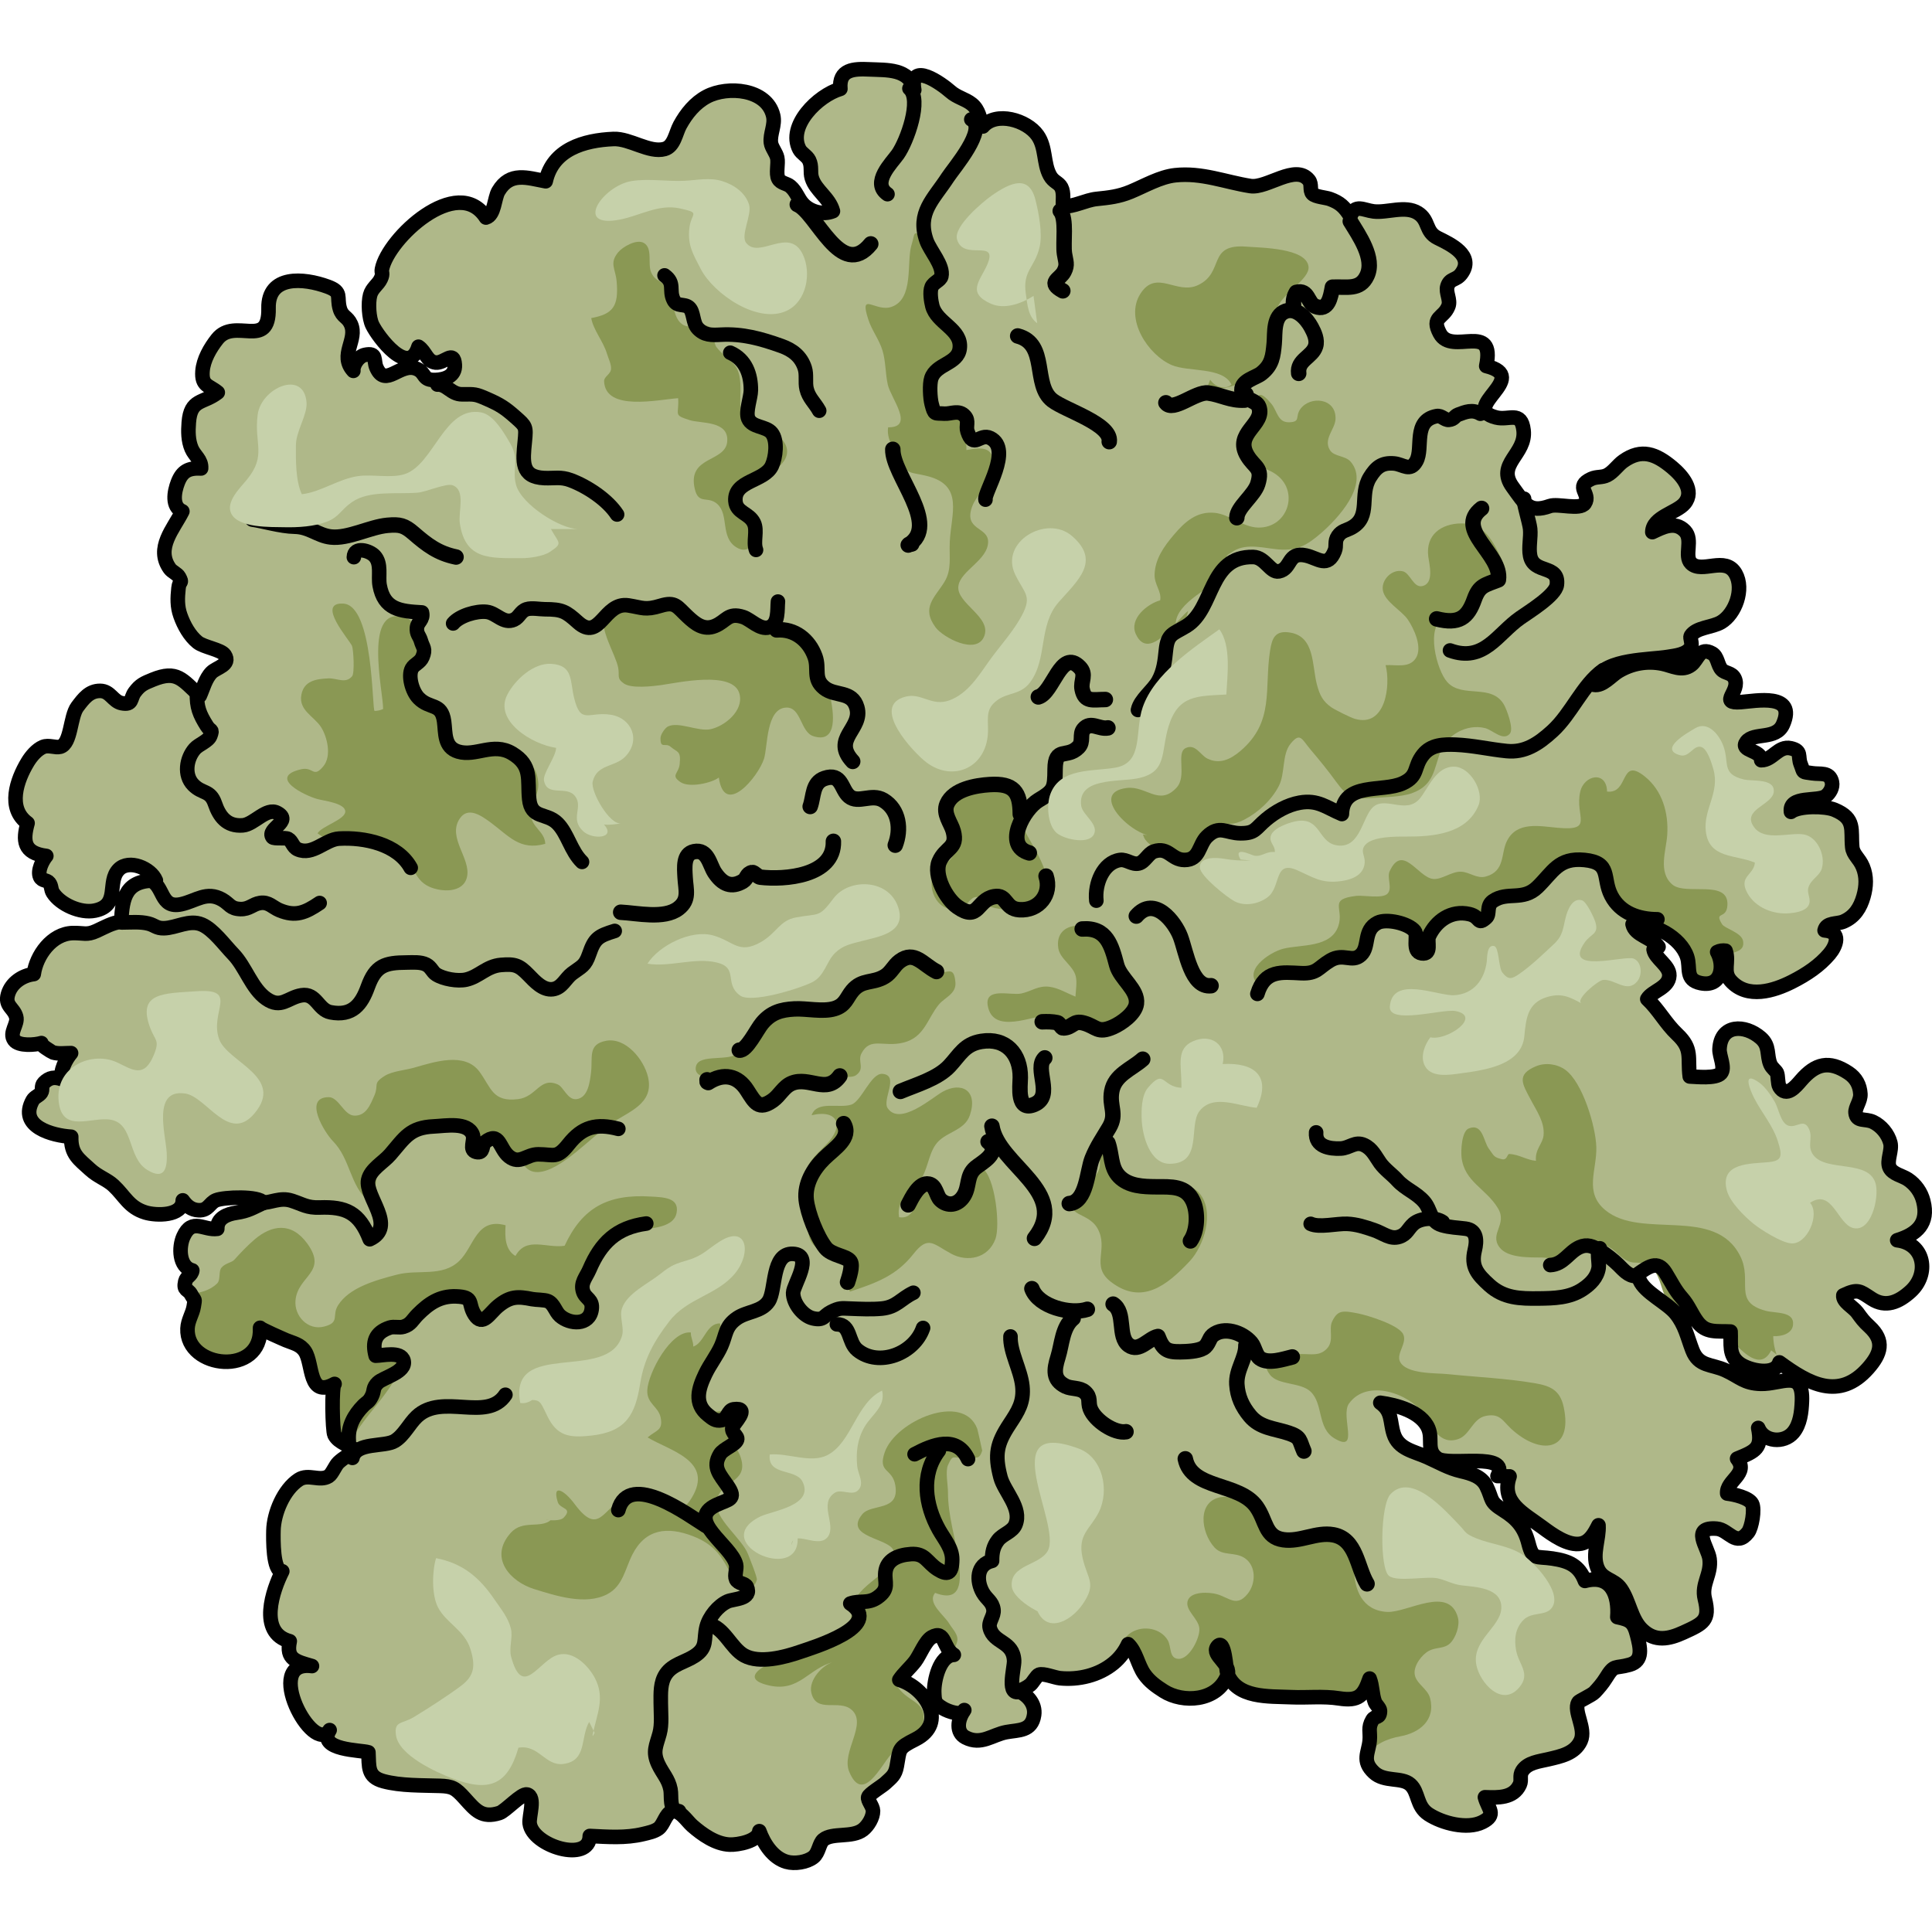 <?xml version="1.0" encoding="utf-8"?>
<!-- Created by: Science Figures, www.sciencefigures.org, Generator: Science Figures Editor -->
<!DOCTYPE svg PUBLIC "-//W3C//DTD SVG 1.1//EN" "http://www.w3.org/Graphics/SVG/1.1/DTD/svg11.dtd">
<svg version="1.1" id="Layer_1" xmlns="http://www.w3.org/2000/svg" xmlns:xlink="http://www.w3.org/1999/xlink" 
	 width="800px" height="800px" viewBox="0 0 132.603 124.105" enable-background="new 0 0 132.603 124.105"
	 xml:space="preserve">
<g>
	<path fill="#AFB889" d="M82.258,112.277c0.853-0.143,1.627-0.621,1.978-1.515c0.32-0.815-1.116-1.393-0.691-1.978
		c0.514-0.705,0.618,1.64,0.69,1.825c0.663,1.726,2.818,1.558,4.394,1.628c1.078,0.048,2.192-0.085,3.275,0.084
		c1.357,0.211,1.693-0.181,2.1-1.362c0.206,0.532,0.167,1.093,0.364,1.619c0.064,0.172,0.349,0.416,0.348,0.598
		c-0.004,0.564-0.329,0.293-0.522,0.624c-0.321,0.547-0.13,0.82-0.186,1.418c-0.077,0.844-0.563,1.384,0.292,2.187
		c0.727,0.681,1.896,0.298,2.491,0.825c0.6,0.532,0.4,1.482,1.26,2.046c0.93,0.609,2.642,1.063,3.693,0.536
		c1.01-0.507,0.392-0.896,0.174-1.706c0.883,0.029,1.959,0.085,2.393-0.869c0.146-0.324-0.043-0.605,0.169-0.938
		c0.371-0.582,1.159-0.649,1.783-0.798c0.841-0.199,1.826-0.385,2.228-1.269c0.385-0.846-0.51-2.024-0.164-2.638
		c0.062-0.108,0.924-0.487,1.124-0.7c0.265-0.281,0.55-0.613,0.753-0.942c0.627-1.019,0.587-0.641,1.646-0.942
		c0.953-0.271,0.732-1.171,0.51-2.038c-0.229-0.893-0.479-1.048-1.354-1.231c0.118-1.5-0.412-2.965-2.224-2.483
		c-0.404-1.065-1.11-1.367-2.227-1.536c-1.138-0.172-1.346,0.134-1.648-1.045c-0.28-1.086-0.782-1.681-1.733-2.273
		c-0.982-0.612-0.695-0.706-1.155-1.647c-0.328-0.673-1.058-0.873-1.737-1.033c-0.868-0.203-1.484-0.583-2.331-0.961
		c-0.915-0.409-1.966-0.543-2.299-1.601c-0.271-0.856-0.08-1.534-0.914-2.131c1.091,0.145,2.819,0.604,3.299,1.763
		c0.32,0.775-0.17,1.502,0.615,2.057c0.81,0.572,5.011-0.501,4.129,1.208c0.265-0.021,0.566,0.05,0.829,0.025
		c-0.621,1.787,0.923,2.505,2.264,3.503c0.654,0.487,1.764,1.292,2.637,1.112c0.603-0.124,0.912-0.69,1.202-1.26
		c0.055,0.94-0.438,1.962-0.09,2.888c0.335,0.891,1.14,0.764,1.628,1.476c0.595,0.866,0.694,2.082,1.46,2.809
		c0.89,0.845,1.834,0.643,2.82,0.193c1.379-0.628,1.849-0.838,1.48-2.316c-0.255-1.024,0.466-1.674,0.326-2.742
		c-0.106-0.812-1.319-2.222,0.495-2.075c0.829,0.067,1.319,1.306,2.142,0.257c0.262-0.333,0.478-1.596,0.276-1.973
		c-0.219-0.407-1.205-0.638-1.703-0.696c-0.073-0.906,1.505-1.345,0.68-2.394c1.283-0.521,1.731-0.725,1.448-2.107
		c0.382,0.965,1.764,1.075,2.403,0.314c0.483-0.574,0.569-1.425,0.598-2.143c0.09-2.258-1.408-1.161-2.828-1.199
		c-1.143-0.03-1.442-0.479-2.423-0.929c-0.964-0.441-1.834-0.243-2.271-1.388c-0.35-0.916-0.49-1.698-1.13-2.502
		c-0.587-0.737-2.132-1.433-2.492-2.297c-0.049-0.115-0.167-0.231-0.229-0.339c0.865-0.611,1.455-1.054,2.009-0.173
		c0.367,0.585,0.642,1.184,1.116,1.718c0.475,0.533,0.638,1.058,1.05,1.624c0.61,0.839,1.357,0.646,2.301,0.698
		c0.044,0.875-0.16,1.632,0.611,2.196c0.658,0.483,2.442,0.881,2.739-0.079c2.017,1.476,4.105,2.648,6.089,0.398
		c0.874-0.991,1.157-1.869,0.091-2.854c-0.422-0.39-0.516-0.537-0.841-0.979c-0.266-0.358-1.008-0.732-0.951-1.166
		c1.014-0.482,1.115-0.301,1.958,0.242c0.944,0.607,1.825,0.241,2.657-0.514c1.304-1.185,0.983-3.287-0.917-3.512
		c1.358-0.413,2.177-1.16,1.794-2.678c-0.154-0.613-0.535-1.151-1.072-1.507c-0.378-0.25-1.039-0.358-1.247-0.805
		c-0.216-0.463,0.191-1.173,0.054-1.697c-0.162-0.619-0.637-1.173-1.183-1.433c-0.547-0.259-1.132,0.021-1.205-0.627
		c-0.041-0.362,0.36-0.809,0.332-1.293c-0.036-0.613-0.305-1.104-0.82-1.445c-1.335-0.883-2.257-0.646-3.258,0.514
		c-0.37,0.429-1.009,1.214-1.481,0.434c-0.115-0.189-0.086-0.77-0.169-0.949c-0.072-0.157-0.339-0.33-0.446-0.579
		c-0.279-0.642-0.017-1.257-0.665-1.822c-1.076-0.938-2.752-0.959-2.829,0.774c-0.021,0.46,0.412,1.288,0.093,1.654
		c-0.332,0.382-1.662,0.24-2.136,0.219c-0.165-1.307,0.223-1.876-0.867-2.901c-0.787-0.74-1.274-1.695-2.048-2.416
		c0.334-0.566,1.484-0.756,1.514-1.611c0.023-0.69-0.984-1.174-1.081-1.785c0.134-0.034,0.248-0.15,0.339-0.184
		c-0.451-0.653-1.616-0.772-1.782-1.551c1.422-0.111,3.302,0.896,3.744,2.234c0.25,0.757-0.168,1.581,0.935,1.807
		c1.451,0.296,1.637-1.218,1.129-2.135c0.167-0.092,0.393-0.117,0.576-0.088c0.271,0.766-0.219,1.428,0.352,2.063
		c1.146,1.278,2.979,0.687,4.205,0.066c1.022-0.517,1.899-1.111,2.57-1.907c0.459-0.543,0.864-1.531-0.331-1.619
		c0.128-0.567,0.839-0.409,1.298-0.606c0.765-0.328,1.148-0.952,1.369-1.714c0.199-0.691,0.229-1.389-0.041-2.039
		c-0.254-0.612-0.678-0.83-0.729-1.365c-0.11-1.188,0.25-1.946-1.219-2.556c-0.635-0.264-2.425-0.289-2.986,0.144
		c-0.146-1.142,1.831-0.672,2.389-1.082c0.274-0.201,0.506-0.605,0.424-0.966c-0.164-0.718-0.796-0.513-1.354-0.601
		c-0.759-0.119-0.539,0.011-0.791-0.616c-0.22-0.548,0.111-0.921-0.683-1.1c-0.854-0.192-1.246,0.826-2.027,0.821
		c0-0.731-1.493-0.613-1.014-1.26c0.501-0.677,2.03-0.109,2.509-1.202c0.954-2.181-1.879-1.602-2.898-1.527
		c-1.565,0.114,0.007-0.74-0.426-1.628c-0.196-0.401-0.633-0.332-0.883-0.597c-0.288-0.305-0.269-0.901-0.658-1.119
		c-0.869-0.486-0.95,0.423-1.439,0.794c-0.632,0.479-1.303,0.05-1.992-0.088c-1.043-0.208-2.083-0.022-2.999,0.523
		c-0.498,0.297-1.083,1.038-1.68,0.929c-0.006-0.155,0.05-0.279,0.123-0.417c0.731-1.376,3.653-1.288,4.96-1.502
		c0.484-0.079,1.299-0.155,1.572-0.666c0.126-0.234-0.088-0.646-0.01-0.771c0.373-0.596,1.459-0.572,2.082-0.94
		c0.968-0.57,1.597-2.265,0.994-3.331c-0.706-1.247-2.316,0.023-3.057-0.716c-0.499-0.499,0.158-1.604-0.421-2.211
		c-0.698-0.731-1.569-0.236-2.237,0.074c0.014-1.046,1.675-1.325,2.216-1.977c0.718-0.864-0.17-1.894-0.859-2.468
		c-1.116-0.931-2.098-1.315-3.345-0.429c-0.386,0.273-0.694,0.755-1.112,0.965c-0.358,0.181-0.719,0.082-1.093,0.256
		c-1.192,0.556,0.006,0.993-0.441,1.673c-0.323,0.491-1.852-0.006-2.402,0.189c-1.422,0.504-1.704-0.146-2.552-1.307
		c-1.166-1.595,0.946-2.226,0.751-3.896c-0.162-1.377-1.003-0.65-1.888-0.877c-2.587-0.662,2.465-2.757-0.675-3.53
		c0.649-3.103-2.357-0.686-3.182-2.234c-0.618-1.16,0.244-1.018,0.581-1.864c0.175-0.439-0.196-0.945-0.066-1.371
		c0.173-0.566,0.595-0.39,0.946-0.854c0.955-1.266-0.765-2.046-1.612-2.466c-0.873-0.432-0.56-1.217-1.365-1.718
		c-0.862-0.535-2.111,0.007-3.028-0.104c-0.7-0.084-1.276-0.54-1.6,0.336c-0.408-0.654-0.717-0.939-1.413-1.192
		c-0.271-0.099-1-0.146-1.19-0.36c-0.204-0.229-0.021-0.648-0.246-0.93c-0.911-1.139-2.865,0.584-4.01,0.405
		c-1.734-0.272-3.334-0.942-5.167-0.743c-1.043,0.113-2.097,0.736-3.062,1.135c-0.816,0.336-1.47,0.402-2.338,0.493
		c-0.749,0.078-1.582,0.562-2.296,0.501C72.933,9.5,73.039,8.986,72.841,8.61c-0.178-0.338-0.532-0.363-0.775-0.807
		c-0.467-0.852-0.261-1.926-0.856-2.768c-0.74-1.047-2.841-1.661-3.749-0.604c-0.235-0.554-0.251-1.13-0.771-1.542
		c-0.447-0.354-1-0.446-1.459-0.854c-0.582-0.517-2.849-2.161-2.481-0.111c-0.321-1.487-1.896-1.354-3.091-1.412
		c-1.065-0.051-2.101-0.003-1.979,1.338c-1.543,0.453-3.656,2.535-2.815,4.147c0.148,0.284,0.524,0.456,0.666,0.747
		c0.215,0.438,0.056,0.795,0.188,1.226c0.267,0.871,1.195,1.336,1.449,2.274c-0.669,0.28-1.552,0.05-2.05-0.49
		c-0.354-0.382-0.454-0.855-0.874-1.212c-0.246-0.209-0.653-0.207-0.821-0.521c-0.185-0.346,0.013-1.044-0.076-1.443
		c-0.079-0.353-0.394-0.697-0.435-1.029c-0.077-0.609,0.307-1.221,0.155-1.861c-0.438-1.846-3.133-2.059-4.55-1.31
		C47.7,2.809,47.105,3.55,46.67,4.345c-0.293,0.535-0.396,1.45-1.056,1.633c-1.052,0.291-2.377-0.733-3.503-0.688
		c-2.042,0.083-4.173,0.716-4.657,2.902c-1.25-0.23-2.445-0.682-3.246,0.682c-0.285,0.486-0.259,1.643-0.854,1.808
		c-1.944-3.022-6.731,1.434-7.139,3.546c-0.05,0.257,0.104,0.268-0.079,0.662c-0.186,0.404-0.604,0.624-0.734,1.116
		c-0.146,0.55-0.079,1.578,0.152,2.057c0.391,0.813,2.499,3.623,3.167,1.485c0.504,0.336,0.563,1.02,1.184,1.087
		c0.605,0.066,1.239-0.895,1.311,0.146c0.056,0.813-0.717,1.024-1.313,1.05c-0.942,0.041-0.649-0.475-1.281-0.754
		c-1.158-0.512-2.159,1.36-2.79-0.104c-0.212-0.493,0.084-1.05-0.79-0.863c-0.428,0.092-0.831,0.684-0.789,1.095
		c-0.995-1.097,0.322-2.128-0.173-3.211c-0.236-0.52-0.582-0.478-0.752-1.044c-0.247-0.829,0.198-1.145-0.834-1.524
		c-1.668-0.613-4.112-0.806-4.063,1.478c0.063,2.897-2.311,0.592-3.521,2.119c-0.489,0.618-0.954,1.422-1.011,2.209
		c-0.074,1.032,0.441,0.953,1.047,1.456c-1.012,0.784-1.862,0.413-1.988,2.058c-0.048,0.622-0.048,1.235,0.191,1.799
		c0.21,0.496,0.695,0.758,0.653,1.358c-0.841-0.043-1.291,0.169-1.594,0.951c-0.256,0.661-0.435,1.674,0.309,1.992
		c-0.598,1.2-1.866,2.521-0.866,3.93c0.155,0.22,0.524,0.356,0.64,0.574c0.263,0.494,0.022,0.192-0.039,0.773
		c-0.07,0.662-0.099,1.242,0.131,1.883c0.24,0.676,0.638,1.385,1.176,1.823c0.427,0.348,1.626,0.508,1.863,0.876
		c0.44,0.686-0.56,0.853-0.903,1.2c-0.418,0.423-0.578,1.099-0.807,1.6c-1.201-1.104-1.56-1.785-3.22-1.107
		c-0.608,0.248-0.868,0.354-1.242,0.856c-0.33,0.443-0.117,0.911-0.898,0.759c-0.602-0.117-0.775-0.84-1.478-0.844
		c-0.745-0.004-1.139,0.533-1.562,1.092c-0.508,0.674-0.421,2.537-1.181,2.745c-0.33,0.09-0.791-0.148-1.179,0.013
		c-0.428,0.178-0.815,0.643-1.051,1.032c-0.754,1.245-1.424,3.173-0.009,4.197c-0.327,1.178-0.298,2.054,1.287,2.252
		c-0.251,0.293-0.625,1.018-0.427,1.439c0.141,0.297,0.457,0.186,0.625,0.405c0.176,0.228,0.101,0.44,0.258,0.688
		c0.51,0.795,1.884,1.424,2.876,1.219c1.771-0.367,0.786-1.964,1.647-2.83c0.695-0.7,2.195-0.087,2.54,0.761
		c-2.063-0.015-2.296,1.138-2.382,2.828c-0.639,0.086-1.104,0.367-1.685,0.634c-0.696,0.318-0.867,0.13-1.641,0.149
		c-1.431,0.037-2.503,1.533-2.674,2.815c-0.757,0.088-1.542,0.591-1.769,1.386c-0.232,0.81,0.391,0.918,0.563,1.541
		c0.143,0.518-0.508,1.09-0.135,1.604c0.314,0.433,1.443,0.333,1.867,0.204c-0.194,0.06,0.724,0.618,0.794,0.641
		c0.368,0.12,0.861,0.045,1.243,0.048c-0.35,0.409-0.798,1.23-0.611,1.795c-0.517-0.18-0.878-0.135-1.254,0.247
		c-0.213,0.218-0.057,0.472-0.188,0.67c-0.143,0.217-0.453,0.291-0.584,0.528c-1.003,1.813,1.371,2.421,2.646,2.501
		c-0.036,1.201,0.536,1.544,1.281,2.232c0.561,0.519,1.166,0.692,1.621,1.117c0.768,0.713,1.054,1.5,2.188,1.849
		c0.738,0.227,2.554,0.268,2.566-0.833c0.265,0.377,0.592,0.659,1.098,0.679c0.673,0.025,0.725-0.502,1.195-0.689
		c0.539-0.216,2.928-0.312,3.254,0.176c-0.771,0.356-1.044,0.561-1.879,0.685c-0.593,0.088-1.325,0.354-1.298,1.102
		c-0.925,0.13-1.729-0.784-2.324,0.525c-0.334,0.733-0.313,2.093,0.609,2.33c-0.048,0.362-0.405,0.413-0.483,0.755
		c-0.151,0.657,0.188,0.506,0.392,0.88c0.287,0.523,0.284,0.232,0.191,0.834c-0.079,0.507-0.405,0.952-0.429,1.521
		c-0.115,2.779,5.142,3.308,4.98-0.051c0.004,0.079,1.599,0.775,1.78,0.852c0.509,0.21,0.986,0.281,1.307,0.773
		c0.565,0.867,0.208,3.232,2.026,2.227c-0.217,0.12-0.146,3.217-0.008,3.492c0.293,0.584,1.079,0.692,1.476,1.112
		c-0.385,0.179-0.87,0.484-1.192,0.783C23,96.347,22.8,96.918,22.557,97.07c-0.617,0.386-1.391-0.195-2.053,0.239
		c-1.031,0.676-1.711,2.295-1.736,3.492c-0.012,0.571-0.047,2.83,0.606,2.794c-0.639,1.255-1.685,4.217,0.513,4.802
		c-0.273,1.251,0.441,1.388,1.525,1.704c-3.444-0.461,0.079,6.214,1.213,4.394c-0.877,1.407,2.194,1.366,2.661,1.526
		c0.054,0.973-0.092,1.682,1.037,1.984c1.19,0.319,2.629,0.278,3.866,0.319c0.854,0.028,1.074,0.151,1.708,0.855
		c0.738,0.819,1.176,1.387,2.38,1.008c0.421-0.132,1.528-1.373,1.901-1.271c0.601,0.162,0.116,1.499,0.175,1.977
		c0.191,1.572,4.107,2.755,4.126,0.87c1.23,0.06,2.457,0.16,3.667-0.133c0.339-0.082,0.772-0.167,1.056-0.383
		c0.35-0.265,0.48-1.008,0.895-1.15c0.548-0.188,1.021,0.615,1.416,0.963c0.678,0.596,1.615,1.258,2.568,1.296
		c0.571,0.023,1.976-0.235,2.035-0.924c0.313,0.861,0.926,1.832,1.866,2.104c0.56,0.161,1.396,0.036,1.849-0.324
		c0.373-0.297,0.39-0.948,0.68-1.187c0.626-0.515,1.978-0.115,2.723-0.694c0.351-0.272,0.692-0.845,0.686-1.294
		c-0.006-0.313-0.393-0.723-0.331-0.942c0.06-0.214,0.97-0.763,1.167-0.948c0.445-0.416,0.679-0.547,0.795-1.176
		c0.221-1.193,0.054-1.223,1.284-1.842c2.229-1.122,0.683-3.544-1.11-4.084c0.275-0.421,0.758-0.838,1.09-1.272
		c0.319-0.418,0.687-1.397,1.133-1.651c0.952-0.54,0.758,0.755,1.517,1.21c-0.972,0.028-1.368,1.768-1.345,2.545
		c0.021,0.667,0.045,0.798,0.613,1.134c0.354,0.21,1.277,0.545,1.451,0.111c-0.486,0.674-0.566,1.543,0.089,1.881
		c1.077,0.555,1.825-0.188,2.798-0.368c0.837-0.156,1.74-0.044,1.906-1.179c0.108-0.744-0.443-1.375-1.092-1.645
		c0.303-0.088,0.59-0.229,0.833-0.429c0.173-0.143,0.435-0.636,0.596-0.691c0.314-0.109,1.063,0.205,1.429,0.243
		c1.277,0.131,2.663-0.19,3.683-1.03c0.433-0.356,0.77-0.8,1.003-1.306c0.552,0.525,0.666,1.427,1.108,2.055
		c0.357,0.509,0.818,0.837,1.338,1.168C80.532,112.239,81.432,112.416,82.258,112.277z"/>
	<path fill="#8A9854" d="M71.566,56.327c-0.116,1.746-2.209,2.1-3.536,1.676c-0.495-0.158-0.255-0.729-1.036-0.688
		c-0.456,0.024-0.702,0.818-1.276,0.865c-1.533,0.126-2.131-1.592-1.571-2.605c0.3-0.545,1.111-0.478,1.294-1.245
		c0.207-0.871-0.529-1.132-0.585-1.854c-0.109-1.412,1.295-2.422,2.574-2.679c0.305-0.061,1.579-0.207,1.854-0.038
		c0.69,0.425,0.282,0.825,0.428,1.575c0.316,1.631,3.112,4.504,1.887,6.165c-0.011,0.037-0.021,0.074-0.032,0.111"/>
	<path fill="#8A9854" d="M50.709,67.995c-0.635,0.654-2.687,0.053-2.934,0.916c-0.327,1.144,2.318,0.869,2.858,1.21
		c0.457,0.287,0.481,0.978,0.956,1.189c0.698,0.311,1.599-0.248,2.146-0.569c1.173-0.69,1.79-1.05,3.281-1.118
		c0.376-0.017,1.409,0.146,1.715-0.061c0.679-0.458,0.104-0.954,0.394-1.508c0.609-1.166,1.507-0.402,2.884-0.745
		c1.448-0.36,1.635-1.646,2.425-2.607c0.406-0.494,1.211-0.738,1.141-1.528c-0.105-1.21-0.543-0.554-1.275-0.705
		c-0.549-0.113-1.455-0.495-2.005-0.472c-1.208,0.053-0.575,0.404-1.319,1.003s-0.743,0.343-1.676,0.602
		c-0.896,0.249-0.884,0.631-1.568,1.001c-1.206,0.652-2.54-0.182-3.787,0.106c-0.789,0.184-1.851,0.756-2.353,1.407
		C51.151,66.688,51.245,67.443,50.709,67.995z"/>
	<path fill="#8A9854" d="M79.148,53.125c-1.403,0.033-4.515-2.96-1.804-3.292c1.326-0.162,2.212,1.27,3.407-0.019
		c0.738-0.796-0.052-2.375,0.618-2.713c0.672-0.338,1.021,0.476,1.486,0.709c0.836,0.42,1.593,0.072,2.288-0.522
		c2.354-2.014,1.616-4.252,2.029-6.887c0.134-0.856,0.35-1.416,1.406-1.229c1.667,0.297,1.469,2.248,1.801,3.534
		c0.198,0.768,0.425,1.193,1.003,1.593c0.242,0.168,1.29,0.695,1.605,0.788c2.119,0.622,2.473-2.297,2.114-3.684
		c0.737-0.04,1.634,0.225,2.082-0.49c0.466-0.742-0.143-2.029-0.559-2.64c-0.431-0.632-1.597-1.224-1.715-2.029
		c-0.101-0.69,0.618-1.458,1.37-1.283c0.512,0.12,0.725,1.137,1.323,1.019c0.866-0.17,0.491-1.516,0.427-2.038
		c-0.185-1.491,0.892-2.246,2.245-2.266c1.455-0.021,2.055,0.942,2.662,2.186c0.822,1.683-0.714,1.497-1.483,2.439
		c-0.455,0.557-0.149,1.253-0.708,1.698c-0.451,0.36-1.121-0.055-1.622,0.163c-1.305,0.565-0.522,3.591,0.212,4.404
		c1.03,1.141,3.038,0.066,3.892,1.553c0.164,0.284,0.7,1.648,0.401,1.99c-0.469,0.538-1.171-0.257-1.712-0.388
		c-1.254-0.303-2.603,0.474-3.034,1.59c-0.471,1.216-0.446,2.332-1.979,2.883c-0.714,0.257-1.927,0.271-2.688,0.327
		c-1.336,0.1-1.75-0.067-2.503-1.106c-0.563-0.774-1.144-1.488-1.761-2.215c-0.611-0.721-0.704-1.226-1.376-0.399
		c-0.597,0.732-0.358,2.03-0.799,2.891c-0.505,0.985-1.435,1.839-2.414,2.337c-1.403,0.712-1.598-0.365-2.528,1.068
		c-0.3,0.461-0.547,1.078-1.079,1.312c-0.859,0.377-2.838-0.359-3.225-1.159c-0.029-0.075-0.059-0.149-0.088-0.225"/>
	<path fill="#8A9854" d="M81.052,39.482c-1.286-1.616,1.254-2.977,2.31-3.712c0.384-0.267,0.884-0.621,1.006-1.103
		c0.197-0.781-0.728-0.483,0.313-1.104c0.93-0.554,2.13-0.173,3.097-0.099c1.277,0.099,1.95-0.311,2.879-1.11
		c1.122-0.966,3.359-3.332,2.062-4.896c-0.381-0.457-1.148-0.348-1.437-0.811c-0.479-0.77,0.357-1.432,0.383-2.139
		c0.054-1.455-1.751-1.608-2.417-0.68c-0.374,0.521,0.045,0.874-0.75,0.905c-0.815,0.032-0.821-0.773-1.25-1.284
		c-1.436-1.709-0.873,0.727-1.079,1.59c-0.139,0.578-0.583,0.766-0.603,1.402c-0.037,1.233,1.11,1.288,1.911,1.801
		c1.763,1.129,0.959,3.758-1.126,3.719c-1.03-0.02-1.955-0.905-2.969-1.01c-1.235-0.127-2.052,0.606-2.813,1.504
		c-0.68,0.802-1.282,1.646-1.323,2.708c-0.027,0.721,0.492,1.165,0.384,1.791c-0.851,0.228-2.163,1.258-1.668,2.326
		c0.91,1.969,2.863-1.073,3.592-1.606"/>
	<path fill="#8A9854" d="M55.294,39.555c-1.123-0.948-1.955-0.374-3.258-0.67c-0.508-0.115-0.857-0.566-1.372-0.609
		c-0.677-0.057-0.873,0.44-1.387,0.704c-1.581,0.813-1.56-0.339-2.508-1.208c-0.975-0.894-1.329,0.167-2.227,0.213
		c-0.875,0.044-2.252-1.227-2.994-0.013c-0.514,0.84,0.708,2.675,0.883,3.616c0.104,0.566-0.128,0.715,0.4,1.081
		c0.51,0.353,1.962,0.183,2.511,0.108c1.159-0.158,5.005-1.035,5.416,0.609c0.291,1.167-1.037,2.215-1.998,2.416
		c-0.836,0.176-2.197-0.55-2.919-0.187c-0.205,0.103-0.501,0.548-0.507,0.785c-0.018,0.788,0.34,0.301,0.69,0.604
		c0.467,0.401,0.727,0.25,0.624,1.203c-0.07,0.653-0.65,0.751,0.068,1.231c0.599,0.399,2.13,0.059,2.62-0.32
		c0.391,2.764,2.717-0.071,3.103-1.292c0.26-0.821,0.127-3.461,1.528-3.51c1.03-0.033,0.965,1.681,1.859,1.964
		C58.72,47.198,56.174,40.298,55.294,39.555z"/>
	<path fill="#8A9854" d="M72.636,60.827c0.113,0.749,1.015,1.183,1.199,1.932c0.1,0.402,0.001,0.976-0.021,1.394
		c-0.565-0.22-1.163-0.597-1.789-0.675c-0.781-0.097-1.214,0.31-1.931,0.462c-0.73,0.154-2.532-0.463-2.298,0.843
		c0.366,2.027,3.119,0.631,4.13,0.68c0.833,0.039,1.504,0.61,2.325,0.782c1.541,0.323,3.832-0.819,3.165-2.688
		c-0.206-0.574-0.672-0.931-0.983-1.432c-0.354-0.568-0.333-1.114-0.573-1.695C75.222,58.884,72.328,58.798,72.636,60.827z"/>
	<path fill="#8A9854" d="M76.637,75.595c-0.813-0.574-0.745-1.72-0.73-2.56c-1.019,0.308-0.198,2.182-0.468,2.966
		c-0.259,0.752-1.234,1.245-1.613,1.874c-0.853,1.415,0.856,1.005,1.513,2.209c0.774,1.422-0.523,2.56,0.92,3.658
		c2.117,1.61,3.833,0.238,5.395-1.427c0.973-1.036,1.723-3.333,0.707-4.619c-0.97-1.227-2.953-0.046-4.218-0.39
		c-1.18-0.32-1.102-0.962-1.304-1.912c-0.118-0.557-0.29-0.827-0.702-1.204"/>
	<path fill="#8A9854" d="M123.188,89.687c-1.093,0.226-1.479-1.426-1.481-2.231c0.546,0.036,1.294-0.155,1.358-0.769
		c0.103-0.955-1.182-0.782-1.877-0.969c-2.286-0.615-0.882-2.023-1.744-3.749c-1.741-3.483-6.779-1.118-9.256-3.154
		c-1.493-1.228-0.573-2.759-0.625-4.351c-0.046-1.421-0.943-4.422-2.125-5.283c-0.56-0.407-1.361-0.514-2-0.253
		c-1.41,0.576-0.924,1.253-0.399,2.259c0.401,0.771,1.004,1.59,0.901,2.506c-0.064,0.579-0.593,0.932-0.521,1.731
		c-0.638-0.053-1.161-0.442-1.83-0.469c-0.155-0.006-0.126,0.458-0.525,0.355c-0.558-0.143-0.506-0.215-0.878-0.719
		c-0.372-0.505-0.412-1.769-1.375-1.39c-0.496,0.195-0.547,1.535-0.497,1.978c0.192,1.7,1.681,2.133,2.503,3.51
		c0.657,1.101-0.598,1.713,0.092,2.659c0.556,0.764,2.082,0.703,2.905,0.713c0.549,0.006,0.8,0.182,1.348-0.032
		c1.38-0.538,1.736-1.58,3.345-0.643c0.498,0.291,0.712,0.722,1.31,0.953c0.377,0.146,0.868,0.005,1.229,0.199
		c1.162,0.623,0.787,2.197,1.798,2.847c0.821,0.528,1.874,0.746,2.759,1.283c0.547,0.332,0.844,0.668,1.319,1.157
		c0.685,0.704,1.924,2.052,2.643,0.61"/>
	<path fill="#8A9854" d="M92.585,92.089c-0.605,0.851,0.768,3.437-0.995,2.385c-1.193-0.713-0.752-2.335-1.622-3.193
		c-0.691-0.683-2.265-0.438-2.814-1.188c-1.064-1.453,1.366-1.401,2.193-1.406c0.673-0.004,1.231,0.146,1.722-0.369
		c0.533-0.559,0.097-1.33,0.369-1.881c0.377-0.763,0.697-0.75,1.775-0.537c0.646,0.128,2.746,0.771,3.084,1.405
		c0.322,0.607-0.471,1.32-0.215,1.884c0.404,0.891,2.473,0.793,3.249,0.873c1.973,0.204,4.049,0.291,5.99,0.622
		c1.076,0.184,1.749,0.464,2.001,1.631c0.671,3.117-1.644,3.32-3.606,1.497c-0.592-0.55-0.768-1.077-1.749-0.878
		c-0.892,0.181-1.074,1.302-1.867,1.583c-1.288,0.457-1.828-0.854-2.414-1.728C96.772,91.426,93.836,90.333,92.585,92.089z"/>
	<path fill="#8A9854" d="M58.563,106.187c-0.127-1.627,3.224-2.582,2.766-4.003c-0.286-0.886-3.461-0.906-2.146-2.503
		c0.623-0.757,2.58-0.152,2.265-1.993c-0.205-1.198-1.217-0.82-0.728-2.251c0.74-2.166,5.378-4.159,6.351-1.632
		c0.031,0.083,0.344,1.503,0.343,1.507c-0.233,0.765-0.478,0.362-1.225,0.473c-0.777,0.113-0.754-0.306-1.125,0.527
		c-0.187,0.42,0.001,1.389,0,1.844c-0.002,1.628,0.496,3.07,0.722,4.652c0.204,1.434,0.23,2.976-1.604,2.27
		c-0.574,0.698,0.62,1.521,0.973,2.116c0.213,0.357,0.669,0.784,0.536,1.243c-0.305,1.061-0.562,0.11-1.029,0.028
		c-1.695-0.297-1.294,0.273-2.128,1.444c-0.644,0.901-1.813,0.655-0.72,1.878c0.786,0.88,1.892,0.842,1.5,2.399
		c-0.329,1.309-1.361,1.071-2.155,1.97c-0.717,0.81-1.952,3.438-2.875,1.192c-0.559-1.359,1.29-3.285,0.154-4.256
		c-0.86-0.735-2.412,0.288-2.751-1.156c-0.211-0.897,0.811-1.937,1.495-2.106c-1.676,0.418-2.313,2.062-4.368,1.609
		c-2.583-0.569,0.453-1.81,1.594-2.159c1.2-0.367,2.368-0.75,3.379-1.504c1.083-0.808,0.33-1.962,1.277-2.34"/>
	<path fill="#8A9854" d="M50.563,104.562c-0.834-1.553-1.173-2.668-3-3.375c-1.772-0.686-3.26-0.495-4.152,1.246
		c-0.504,0.982-0.649,2.161-1.717,2.729c-1.499,0.798-3.578,0.104-5.033-0.346c-1.615-0.499-3.152-2.132-1.604-3.86
		c0.817-0.912,2.018-0.276,2.744-0.868c-0.073-0.005-0.266,0.003-0.326-0.025c0.303,0.043,0.988,0.092,1.219-0.153
		c0.65-0.692-0.256-0.557-0.415-1.072c-0.402-1.304,0.464-0.796,1.155,0.135c1.734,2.331,1.933,0.198,3.629-0.568
		c0.851-0.385,1.629-0.211,2.405,0.132c1.069,0.47,1.292,1.185,2.001,0.027c1.571-2.568-1.542-3.253-3.019-4.156
		c0.598-0.512,1.066-0.465,0.896-1.351c-0.151-0.782-0.965-0.954-0.919-1.894c0.058-1.171,1.612-4.112,2.991-3.956
		c-0.022,0.34,0.185,0.634,0.161,0.965c0.762-0.238,0.893-1.604,1.839-1.589c0.437,1.723-2.246,3.174-1.734,5.078
		c0.358,1.332,2.169,1.115,2.981,0.418c0.175,0.787-0.396,1.051-0.509,1.731c-0.168,1.007,0.416,1.117,0.692,2.003
		c0.547,1.751-1.451,1.533-1.669,2.993c-0.174,1.166,1.753,2.535,2.166,3.625c0.08,0.211,0.644,1.589,0.6,1.75
		c-0.267,0.995-1.26,0.386-1.634-0.243"/>
	<path fill="#8A9854" d="M57.938,84.312c-0.283-0.477,0.982-1.002,0.605-1.847c-0.294-0.659-1.722-0.612-2.23-0.903
		c-1.477-0.846-0.465-2.153-0.747-3.493c-0.432-2.051-0.495-2.146,1.125-3.75c1.284-1.272,0.844-2.455-0.986-2.025
		c0.364-1.038,1.907-0.44,2.733-0.731c0.709-0.251,1.339-2.172,2.131-2.108c1.188,0.096-0.051,1.774,0.36,2.364
		c0.851,1.222,3.047-0.731,3.759-1.13c1.274-0.714,2.457-0.122,1.881,1.599c-0.372,1.113-1.727,1.134-2.353,2.025
		c-0.521,0.743-0.546,1.801-1.119,2.53c-0.65,0.83-1.579,1.204-1.391,2.451c1.374,0.214,0.994-1.884,2.112-1.737
		c0.9,0.118,0.953,1.749,2.126,0.388c0.575-0.669,0.098-2.886,1.466-2.012c0.895,0.571,1.25,3.942,0.911,4.854
		c-0.505,1.364-1.948,1.588-3.012,1.025c-1.254-0.664-1.589-1.306-2.618,0.007c-1.138,1.45-2.489,1.975-4.354,2.58
		c-0.135-0.248-0.193-0.551-0.15-0.837"/>
	<path fill="#8A9854" d="M36.935,76.197c-1.038,0.041-1.105-0.974-1.772-1.488c-0.878-0.678-1.758-0.092-2.571-0.425
		c-0.71-0.291-0.673-1.133-1.403-1.443c-1.069-0.454-2.117,0.406-2.875,0.938c-0.749,0.524-1.794,1.084-2.222,1.937
		c-0.406,0.812-0.152,1.861-0.782,2.49c-1.305-1.074-1.244-2.903-2.469-4.143c-0.552-0.56-2.064-2.994-0.284-3.009
		c0.692-0.005,1.041,1.239,1.754,1.268c0.809,0.032,1.104-0.738,1.384-1.384c0.323-0.748-0.148-0.807,0.714-1.347
		c0.513-0.321,1.409-0.388,1.996-0.556c1.431-0.41,3.502-1.095,4.506,0.277c0.809,1.105,0.892,2.094,2.65,1.878
		c1.275-0.156,1.491-1.551,2.726-1.005c0.401,0.177,0.668,1.074,1.274,1.007c0.807-0.089,0.929-1.205,1.006-1.855
		c0.121-1.021-0.234-1.91,1.022-2.149c1.362-0.258,2.602,1.29,2.884,2.468c0.447,1.866-1.333,2.389-2.587,3.238
		C40.604,73.76,38.481,76.134,36.935,76.197z"/>
	<path fill="#8A9854" d="M27.348,54.278c-1.642-0.843-3.974-0.11-5.553-1.331c0.276-0.495,1.936-0.948,1.903-1.513
		c-0.032-0.563-1.465-0.718-1.914-0.841c-0.898-0.247-3.432-1.502-1.127-2.041c0.868-0.203,0.832,0.642,1.533-0.204
		c0.601-0.724,0.253-2.051-0.153-2.688c-0.473-0.744-1.557-1.149-1.352-2.227c0.182-0.955,1.001-1.084,1.85-1.121
		c0.605-0.025,1.188,0.393,1.634-0.15c0.181-0.222,0.089-1.838-0.007-2.074c-0.166-0.411-2.498-3.001-0.606-2.909
		c2.108,0.103,1.966,7.373,2.157,7.368c0.18-0.005,0.4-0.048,0.581-0.131c0.037-1.079-1.487-7.413,1.643-6.229
		c0.646,0.245,1.283,1.979,1.035,2.662c-0.079,0.216-0.771,0.277-0.884,0.71c-0.132,0.501,0.421,1.227,0.76,1.601
		c0.859,0.948,1.124,1.271,1.587,2.402c0.439,1.075,1.055,1.828,2.278,1.875c1.298,0.05,1.652-0.418,2.719,0.132
		c0.962,0.496,1.389,0.801,1.506,1.841c0.098,0.864-0.491,1.387-0.503,2.152c-0.015,0.978,0.963,1.222,0.989,2.104
		c-1.753,0.492-2.491-0.54-3.771-1.479c-0.617-0.452-1.532-1.103-2.1-0.25c-0.872,1.31,0.79,2.734,0.498,4.01
		c-0.258,1.122-1.76,1.034-2.578,0.668C28.278,56.081,28.473,54.855,27.348,54.278z"/>
	<path fill="#8A9854" d="M51.716,24.684c-1.252-0.484-0.819-1.246-0.903-2.622c-0.093-1.531-0.831-1.472-1.625-2.47
		c-0.252-0.316-0.143-1.016-0.366-1.282c-0.481-0.576-1.274,0.071-1.887-0.238c-0.873-0.443-0.601-1.916-1.247-2.669
		c-0.396-0.461-0.733-0.361-0.996-0.963c-0.257-0.587,0.131-1.639-0.498-2.012c-0.501-0.297-1.461,0.271-1.762,0.634
		c-0.629,0.76-0.186,1.131-0.109,2c0.149,1.704-0.237,2.244-1.744,2.521c0.146,0.828,0.827,1.593,1.082,2.451
		c0.092,0.312,0.296,0.703,0.279,1.026c-0.02,0.395-0.494,0.52-0.477,0.873c0.1,2.072,3.689,1.248,5.081,1.147
		c0.08,1.177-0.381,1.132,0.794,1.508c0.763,0.245,2.701,0.016,2.574,1.473c-0.126,1.443-2.759,0.968-2.225,3.252
		c0.261,1.117,0.912,0.438,1.561,1.046c0.798,0.746,0.181,2.258,1.287,2.955c0.852,0.537,1.47-0.286,1.134-1.378
		c-0.223-0.724-0.969-1.041-0.942-1.85c0.039-1.25,1.376-1.382,2.182-1.891C55.213,26.742,53.516,25.38,51.716,24.684z"/>
	<path fill="#8A9854" d="M67.819,32.937c0.002-1.035-1.666-0.78-1.112-2.375c0.369-1.063,1.444-1.475,1.481-2.75
		c0.039-1.346-0.623-1.406-1.859-1.172c-0.052-1.185,0.297-1.985-0.891-2.456c-1.104-0.438-1.968,0.122-1.75-1.622
		c0.168-1.341,1.57-1.803,1.881-3.027c0.358-1.415-1.268-1.793-1.631-2.973c-0.364-1.186,0.642-2.041,0.375-3.25
		c-0.108-0.489-0.339-1.124-0.875-1.351c-0.843-0.356-0.605-0.272-0.875,0.595c-0.365,1.179,0.194,3.714-1.375,4.258
		c-1.106,0.384-2.241-1.136-1.59,0.873c0.239,0.739,0.74,1.361,0.972,2.122c0.226,0.741,0.195,1.604,0.365,2.351
		c0.213,0.934,1.872,2.938,0.021,2.921c-0.123,0.798,0.407,1.541,0.766,2.197c0.608,1.112,0.729,0.844,1.936,1.152
		c2.507,0.644,1.62,2.581,1.53,4.514c-0.049,1.039,0.151,1.892-0.365,2.743c-0.646,1.063-1.625,1.751-0.606,3.128
		c0.506,0.684,2.79,1.921,3.327,0.623c0.555-1.338-1.908-2.263-1.767-3.45C65.904,34.915,67.815,34.201,67.819,32.937z"/>
	<path fill="#8A9854" d="M83.063,21.812c0.336,0.51,0.998,0.709,1.463,0.342c-0.583-1.24-2.97-0.862-4.097-1.343
		c-1.626-0.693-3.271-3.176-2.15-4.911c1.101-1.702,2.473,0.106,3.939-0.576c1.869-0.87,0.595-2.861,3.342-2.644
		c0.992,0.079,4.123,0.084,4.252,1.382c0.085,0.848-1.777,1.826-2.12,2.778c-0.479,1.331-0.087,2.751-0.941,3.913
		c-0.888,1.207-2.478,1.809-3.938,1.684"/>
	<g>
		<path fill="#8A9854" d="M43.479,80.234c0.803-0.199,2.742-0.08,2.959-1.238c0.2-1.064-0.911-1.068-1.782-1.121
			c-2.932-0.179-4.688,0.753-5.904,3.379c-1.243,0.191-2.628-0.664-3.374,0.7c-0.719-0.427-0.729-1.322-0.678-2.107
			c-2.017-0.551-2.156,1.47-3.184,2.452c-1.167,1.117-2.809,0.56-4.25,0.931c-1.595,0.409-3.311,0.918-4.063,2.108
			c-0.456,0.721,0.165,1.179-0.966,1.464c-1.11,0.279-2.046-0.727-1.957-1.789c0.141-1.702,2.235-1.924,0.822-3.894
			c-1.102-1.535-2.462-1.281-3.608-0.315c-0.494,0.416-0.995,0.947-1.421,1.419c-0.171,0.188-0.604,0.221-0.863,0.521
			c-0.236,0.271-0.046,0.844-0.313,1.102c-0.526,0.507-1.18,0.629-1.8,0.717c0.004,0.007,0.01,0.012,0.014,0.02
			c0.287,0.523,0.284,0.232,0.191,0.834c-0.079,0.507-0.405,0.952-0.429,1.521c-0.115,2.779,5.142,3.308,4.98-0.051
			c0.004,0.079,1.599,0.775,1.78,0.852c0.509,0.21,0.986,0.281,1.307,0.773c0.565,0.867,0.208,3.232,2.026,2.227
			c-0.217,0.12-0.146,3.217-0.008,3.492c0.167,0.333,0.493,0.512,0.816,0.681c0.421-0.535,0.812-1.082,1.178-1.587
			c1.021-1.408,4.563-5.086,0.839-4.559c-0.725-1.926,1.956-1.866,2.878-2.788c0.752-0.753,1.502-1.283,2.627-1.245
			c1.303,0.045,0.77,0.475,1.289,1.269c0.547,0.834,1.005-0.113,1.603-0.604c0.838-0.689,1.354-0.672,2.333-0.477
			c0.267,0.053,0.856,0.04,1.083,0.14c0.418,0.183,0.503,0.714,0.832,1.006c0.676,0.599,2.01,0.679,2.17-0.438
			c0.101-0.705-0.425-0.72-0.587-1.229C39.409,82.487,42.003,80.602,43.479,80.234z"/>
		<path fill="#8A9854" d="M21.388,97.155c-0.301-0.03-0.603-0.03-0.884,0.154c-0.164,0.107-0.315,0.245-0.46,0.395
			c0.032-0.007,0.066-0.011,0.099-0.019C20.589,97.577,20.999,97.385,21.388,97.155z"/>
	</g>
	<path fill="#8A9854" d="M93.815,116.247c0.537-0.801,1.383-1.157,2.322-1.329c1.236-0.228,2.413-1.065,2.018-2.609
		c-0.17-0.666-0.986-1.003-1.061-1.666c-0.066-0.595,0.504-1.338,0.992-1.593c0.486-0.255,1.021-0.125,1.427-0.497
		c0.401-0.369,0.696-1.235,0.554-1.77c-0.603-2.267-3.49-0.321-4.87-0.398c-1.7-0.095-2.241-1.514-2.271-2.977
		c-0.046-2.249-1.923-1.979-3.597-1.85c-0.41,0.031-1.196,0.121-1.549-0.078c-0.448-0.255-0.395-0.704-0.637-1.111
		c-0.54-0.905-2.291-2.028-3.316-1.868c-1.678,0.263-1.424,2.422-0.465,3.466c0.563,0.613,1.391,0.265,2.077,0.73
		c0.793,0.538,0.767,1.756,0.179,2.464c-0.754,0.909-1.238,0.254-2.089,0.009c-0.501-0.145-1.866-0.235-2.025,0.505
		c-0.135,0.632,0.761,1.177,0.814,1.849c0.052,0.636-0.683,2.119-1.437,2.083c-0.663-0.031-0.46-0.828-0.744-1.297
		c-0.483-0.796-1.623-1-2.425-0.552c-0.625,0.351-0.765,0.917-0.688,1.51c0.155-0.209,0.293-0.431,0.403-0.67
		c0.552,0.525,0.666,1.427,1.108,2.055c0.357,0.509,0.818,0.837,1.338,1.168c0.658,0.419,1.559,0.596,2.385,0.457
		c0.853-0.143,1.627-0.621,1.978-1.515c0.016-0.041,0.011-0.079,0.018-0.118c0.681,1.684,2.812,1.524,4.375,1.594
		c1.078,0.048,2.192-0.085,3.275,0.084c1.357,0.211,1.693-0.181,2.1-1.362c0.206,0.532,0.167,1.093,0.364,1.619
		c0.064,0.172,0.349,0.416,0.348,0.598c-0.004,0.564-0.329,0.293-0.522,0.624c-0.321,0.547-0.13,0.82-0.186,1.418
		C93.972,115.607,93.853,115.931,93.815,116.247z M83.544,108.785c0.383-0.525,0.538,0.641,0.622,1.347
		C83.894,109.625,83.238,109.207,83.544,108.785z"/>
	<g>
		<path fill="#8A9854" d="M86.526,63.471c-0.008-0.005-0.012-0.011-0.02-0.017c-0.076,0.148-0.146,0.314-0.205,0.511L86.526,63.471z
			"/>
		<path fill="#8A9854" d="M94.561,59.08c0.593-0.298,2.105,0.032,2.536,0.579c0.254,0.322-0.224,1.424,0.486,1.525
			c0.73,0.104,0.333-0.831,0.491-1.174c0.488-1.063,1.529-1.806,2.769-1.521c0.807,0.186,0.532,0.806,1.165,0.24
			c0.273-0.243-0.014-0.807,0.464-1.137c0.989-0.682,2.043,0.021,3.051-0.954c1.073-1.04,1.437-2.043,3.23-1.864
			c1.873,0.188,1.206,1.231,1.834,2.446c0.59,1.141,1.546,1.079,2.48,1.688c0.26,0.169,0.467,0.36,0.637,0.57
			c0.951,0.382,1.809,1.094,2.089,1.941c0.25,0.757-0.168,1.581,0.935,1.807c1.451,0.296,1.637-1.218,1.129-2.135
			c0.167-0.092,0.393-0.117,0.576-0.088c0.041,0.116,0.062,0.229,0.074,0.342c0.461-0.295,1.278-0.239,1.126-1.021
			c-0.113-0.574-1.255-0.842-1.438-1.139c-0.572-0.933,0.307-0.293,0.366-1.298c0.108-1.821-2.859-0.646-3.776-1.422
			c-1.007-0.85-0.425-2.339-0.354-3.409c0.1-1.52-0.341-3.041-1.524-3.999c-1.76-1.423-1.068,1.203-2.606,1.023
			c-0.03-1.452-1.583-1.149-1.843,0.017c-0.382,1.717,0.999,2.702-1.554,2.469c-1.256-0.115-2.793-0.454-3.476,0.908
			c-0.429,0.855-0.108,2.074-1.454,2.44c-0.616,0.167-1.11-0.312-1.694-0.334c-0.666-0.025-1.34,0.577-1.943,0.495
			c-1.027-0.141-2.075-2.448-2.958-0.524c-0.206,0.447,0.213,1.163-0.147,1.538c-0.347,0.361-1.66,0.098-2.121,0.149
			c-1.992,0.226-0.84,0.843-1.254,2.069c-0.508,1.508-2.555,1.256-3.772,1.558c-0.952,0.235-2.961,1.58-1.577,2.586
			c0.577-1.115,1.626-0.963,2.797-0.91c1.112,0.049,1.155-0.374,2.004-0.877c0.91-0.539,1.481,0.184,2.094-0.375
			C94.022,60.725,93.541,59.593,94.561,59.08z"/>
	</g>
	<path fill="none" stroke="#000000" stroke-linecap="round" stroke-linejoin="round" stroke-miterlimit="10" d="M82.258,112.277
		c0.853-0.143,1.627-0.621,1.978-1.515c0.32-0.815-1.116-1.393-0.691-1.978c0.514-0.705,0.618,1.64,0.69,1.825
		c0.663,1.726,2.818,1.558,4.394,1.628c1.078,0.048,2.192-0.085,3.275,0.084c1.357,0.211,1.693-0.181,2.1-1.362
		c0.206,0.532,0.167,1.093,0.364,1.619c0.064,0.172,0.349,0.416,0.348,0.598c-0.004,0.564-0.329,0.293-0.522,0.624
		c-0.321,0.547-0.13,0.82-0.186,1.418c-0.077,0.844-0.563,1.384,0.292,2.187c0.727,0.681,1.896,0.298,2.491,0.825
		c0.6,0.532,0.4,1.482,1.26,2.046c0.93,0.609,2.642,1.063,3.693,0.536c1.01-0.507,0.392-0.896,0.174-1.706
		c0.883,0.029,1.959,0.085,2.393-0.869c0.146-0.324-0.043-0.605,0.169-0.938c0.371-0.582,1.159-0.649,1.783-0.798
		c0.841-0.199,1.826-0.385,2.228-1.269c0.385-0.846-0.51-2.024-0.164-2.638c0.062-0.108,0.924-0.487,1.124-0.7
		c0.265-0.281,0.55-0.613,0.753-0.942c0.627-1.019,0.587-0.641,1.646-0.942c0.953-0.271,0.732-1.171,0.51-2.038
		c-0.229-0.893-0.479-1.048-1.354-1.231c0.118-1.5-0.412-2.965-2.224-2.483c-0.404-1.065-1.11-1.367-2.227-1.536
		c-1.138-0.172-1.346,0.134-1.648-1.045c-0.28-1.086-0.782-1.681-1.733-2.273c-0.982-0.612-0.695-0.706-1.155-1.647
		c-0.328-0.673-1.058-0.873-1.737-1.033c-0.868-0.203-1.484-0.583-2.331-0.961c-0.915-0.409-1.966-0.543-2.299-1.601
		c-0.271-0.856-0.08-1.534-0.914-2.131c1.091,0.145,2.819,0.604,3.299,1.763c0.32,0.775-0.17,1.502,0.615,2.057
		c0.81,0.572,5.011-0.501,4.129,1.208c0.265-0.021,0.566,0.05,0.829,0.025c-0.621,1.787,0.923,2.505,2.264,3.503
		c0.654,0.487,1.764,1.292,2.637,1.112c0.603-0.124,0.912-0.69,1.202-1.26c0.055,0.94-0.438,1.962-0.09,2.888
		c0.335,0.891,1.14,0.764,1.628,1.476c0.595,0.866,0.694,2.082,1.46,2.809c0.89,0.845,1.834,0.643,2.82,0.193
		c1.379-0.628,1.849-0.838,1.48-2.316c-0.255-1.024,0.466-1.674,0.326-2.742c-0.106-0.812-1.319-2.222,0.495-2.075
		c0.829,0.067,1.319,1.306,2.142,0.257c0.262-0.333,0.478-1.596,0.276-1.973c-0.219-0.407-1.205-0.638-1.703-0.696
		c-0.073-0.906,1.505-1.345,0.68-2.394c1.283-0.521,1.731-0.725,1.448-2.107c0.382,0.965,1.764,1.075,2.403,0.314
		c0.483-0.574,0.569-1.425,0.598-2.143c0.09-2.258-1.408-1.161-2.828-1.199c-1.143-0.03-1.442-0.479-2.423-0.929
		c-0.964-0.441-1.834-0.243-2.271-1.388c-0.35-0.916-0.49-1.698-1.13-2.502c-0.587-0.737-2.132-1.433-2.492-2.297
		c-0.049-0.115-0.167-0.231-0.229-0.339c0.865-0.611,1.455-1.054,2.009-0.173c0.367,0.585,0.642,1.184,1.116,1.718
		c0.475,0.533,0.638,1.058,1.05,1.624c0.61,0.839,1.357,0.646,2.301,0.698c0.044,0.875-0.16,1.632,0.611,2.196
		c0.658,0.483,2.442,0.881,2.739-0.079c2.017,1.476,4.105,2.648,6.089,0.398c0.874-0.991,1.157-1.869,0.091-2.854
		c-0.422-0.39-0.516-0.537-0.841-0.979c-0.266-0.358-1.008-0.732-0.951-1.166c1.014-0.482,1.115-0.301,1.958,0.242
		c0.944,0.607,1.825,0.241,2.657-0.514c1.304-1.185,0.983-3.287-0.917-3.512c1.358-0.413,2.177-1.16,1.794-2.678
		c-0.154-0.613-0.535-1.151-1.072-1.507c-0.378-0.25-1.039-0.358-1.247-0.805c-0.216-0.463,0.191-1.173,0.054-1.697
		c-0.162-0.619-0.637-1.173-1.183-1.433c-0.547-0.259-1.132,0.021-1.205-0.627c-0.041-0.362,0.36-0.809,0.332-1.293
		c-0.036-0.613-0.305-1.104-0.82-1.445c-1.335-0.883-2.257-0.646-3.258,0.514c-0.37,0.429-1.009,1.214-1.481,0.434
		c-0.115-0.189-0.086-0.77-0.169-0.949c-0.072-0.157-0.339-0.33-0.446-0.579c-0.279-0.642-0.017-1.257-0.665-1.822
		c-1.076-0.938-2.752-0.959-2.829,0.774c-0.021,0.46,0.412,1.288,0.093,1.654c-0.332,0.382-1.662,0.24-2.136,0.219
		c-0.165-1.307,0.223-1.876-0.867-2.901c-0.787-0.74-1.274-1.695-2.048-2.416c0.334-0.566,1.484-0.756,1.514-1.611
		c0.023-0.69-0.984-1.174-1.081-1.785c0.134-0.034,0.248-0.15,0.339-0.184c-0.451-0.653-1.616-0.772-1.782-1.551
		c1.422-0.111,3.302,0.896,3.744,2.234c0.25,0.757-0.168,1.581,0.935,1.807c1.451,0.296,1.637-1.218,1.129-2.135
		c0.167-0.092,0.393-0.117,0.576-0.088c0.271,0.766-0.219,1.428,0.352,2.063c1.146,1.278,2.979,0.687,4.205,0.066
		c1.022-0.517,1.899-1.111,2.57-1.907c0.459-0.543,0.864-1.531-0.331-1.619c0.128-0.567,0.839-0.409,1.298-0.606
		c0.765-0.328,1.148-0.952,1.369-1.714c0.199-0.691,0.229-1.389-0.041-2.039c-0.254-0.612-0.678-0.83-0.729-1.365
		c-0.11-1.188,0.25-1.946-1.219-2.556c-0.635-0.264-2.425-0.289-2.986,0.144c-0.146-1.142,1.831-0.672,2.389-1.082
		c0.274-0.201,0.506-0.605,0.424-0.966c-0.164-0.718-0.796-0.513-1.354-0.601c-0.759-0.119-0.539,0.011-0.791-0.616
		c-0.22-0.548,0.111-0.921-0.683-1.1c-0.854-0.192-1.246,0.826-2.027,0.821c0-0.731-1.493-0.613-1.014-1.26
		c0.501-0.677,2.03-0.109,2.509-1.202c0.954-2.181-1.879-1.602-2.898-1.527c-1.565,0.114,0.007-0.74-0.426-1.628
		c-0.196-0.401-0.633-0.332-0.883-0.597c-0.288-0.305-0.269-0.901-0.658-1.119c-0.869-0.486-0.95,0.423-1.439,0.794
		c-0.632,0.479-1.303,0.05-1.992-0.088c-1.043-0.208-2.083-0.022-2.999,0.523c-0.498,0.297-1.083,1.038-1.68,0.929
		c-0.006-0.155,0.05-0.279,0.123-0.417c0.731-1.376,3.653-1.288,4.96-1.502c0.484-0.079,1.299-0.155,1.572-0.666
		c0.126-0.234-0.088-0.646-0.01-0.771c0.373-0.596,1.459-0.572,2.082-0.94c0.968-0.57,1.597-2.265,0.994-3.331
		c-0.706-1.247-2.316,0.023-3.057-0.716c-0.499-0.499,0.158-1.604-0.421-2.211c-0.698-0.731-1.569-0.236-2.237,0.074
		c0.014-1.046,1.675-1.325,2.216-1.977c0.718-0.864-0.17-1.894-0.859-2.468c-1.116-0.931-2.098-1.315-3.345-0.429
		c-0.386,0.273-0.694,0.755-1.112,0.965c-0.358,0.181-0.719,0.082-1.093,0.256c-1.192,0.556,0.006,0.993-0.441,1.673
		c-0.323,0.491-1.852-0.006-2.402,0.189c-1.422,0.504-1.704-0.146-2.552-1.307c-1.166-1.595,0.946-2.226,0.751-3.896
		c-0.162-1.377-1.003-0.65-1.888-0.877c-2.587-0.662,2.465-2.757-0.675-3.53c0.649-3.103-2.357-0.686-3.182-2.234
		c-0.618-1.16,0.244-1.018,0.581-1.864c0.175-0.439-0.196-0.945-0.066-1.371c0.173-0.566,0.595-0.39,0.946-0.854
		c0.955-1.266-0.765-2.046-1.612-2.466c-0.873-0.432-0.56-1.217-1.365-1.718c-0.862-0.535-2.111,0.007-3.028-0.104
		c-0.7-0.084-1.276-0.54-1.6,0.336c-0.408-0.654-0.717-0.939-1.413-1.192c-0.271-0.099-1-0.146-1.19-0.36
		c-0.204-0.229-0.021-0.648-0.246-0.93c-0.911-1.139-2.865,0.584-4.01,0.405c-1.734-0.272-3.334-0.942-5.167-0.743
		c-1.043,0.113-2.097,0.736-3.062,1.135c-0.816,0.336-1.47,0.402-2.338,0.493c-0.749,0.078-1.582,0.562-2.296,0.501
		C72.933,9.5,73.039,8.986,72.841,8.61c-0.178-0.338-0.532-0.363-0.775-0.807c-0.467-0.852-0.261-1.926-0.856-2.768
		c-0.74-1.047-2.841-1.661-3.749-0.604c-0.235-0.554-0.251-1.13-0.771-1.542c-0.447-0.354-1-0.446-1.459-0.854
		c-0.582-0.517-2.849-2.161-2.481-0.111c-0.321-1.487-1.896-1.354-3.091-1.412c-1.065-0.051-2.101-0.003-1.979,1.338
		c-1.543,0.453-3.656,2.535-2.815,4.147c0.148,0.284,0.524,0.456,0.666,0.747c0.215,0.438,0.056,0.795,0.188,1.226
		c0.267,0.871,1.195,1.336,1.449,2.274c-0.669,0.28-1.552,0.05-2.05-0.49c-0.354-0.382-0.454-0.855-0.874-1.212
		c-0.246-0.209-0.653-0.207-0.821-0.521c-0.185-0.346,0.013-1.044-0.076-1.443c-0.079-0.353-0.394-0.697-0.435-1.029
		c-0.077-0.609,0.307-1.221,0.155-1.861c-0.438-1.846-3.133-2.059-4.55-1.31C47.7,2.809,47.105,3.55,46.67,4.345
		c-0.293,0.535-0.396,1.45-1.056,1.633c-1.052,0.291-2.377-0.733-3.503-0.688c-2.042,0.083-4.173,0.716-4.657,2.902
		c-1.25-0.23-2.445-0.682-3.246,0.682c-0.285,0.486-0.259,1.643-0.854,1.808c-1.944-3.022-6.731,1.434-7.139,3.546
		c-0.05,0.257,0.104,0.268-0.079,0.662c-0.186,0.404-0.604,0.624-0.734,1.116c-0.146,0.55-0.079,1.578,0.152,2.057
		c0.391,0.813,2.499,3.623,3.167,1.485c0.504,0.336,0.563,1.02,1.184,1.087c0.605,0.066,1.239-0.895,1.311,0.146
		c0.056,0.813-0.717,1.024-1.313,1.05c-0.942,0.041-0.649-0.475-1.281-0.754c-1.158-0.512-2.159,1.36-2.79-0.104
		c-0.212-0.493,0.084-1.05-0.79-0.863c-0.428,0.092-0.831,0.684-0.789,1.095c-0.995-1.097,0.322-2.128-0.173-3.211
		c-0.236-0.52-0.582-0.478-0.752-1.044c-0.247-0.829,0.198-1.145-0.834-1.524c-1.668-0.613-4.112-0.806-4.063,1.478
		c0.063,2.897-2.311,0.592-3.521,2.119c-0.489,0.618-0.954,1.422-1.011,2.209c-0.074,1.032,0.441,0.953,1.047,1.456
		c-1.012,0.784-1.862,0.413-1.988,2.058c-0.048,0.622-0.048,1.235,0.191,1.799c0.21,0.496,0.695,0.758,0.653,1.358
		c-0.841-0.043-1.291,0.169-1.594,0.951c-0.256,0.661-0.435,1.674,0.309,1.992c-0.598,1.2-1.866,2.521-0.866,3.93
		c0.155,0.22,0.524,0.356,0.64,0.574c0.263,0.494,0.022,0.192-0.039,0.773c-0.07,0.662-0.099,1.242,0.131,1.883
		c0.24,0.676,0.638,1.385,1.176,1.823c0.427,0.348,1.626,0.508,1.863,0.876c0.44,0.686-0.56,0.853-0.903,1.2
		c-0.418,0.423-0.578,1.099-0.807,1.6c-1.201-1.104-1.56-1.785-3.22-1.107c-0.608,0.248-0.868,0.354-1.242,0.856
		c-0.33,0.443-0.117,0.911-0.898,0.759c-0.602-0.117-0.775-0.84-1.478-0.844c-0.745-0.004-1.139,0.533-1.562,1.092
		c-0.508,0.674-0.421,2.537-1.181,2.745c-0.33,0.09-0.791-0.148-1.179,0.013c-0.428,0.178-0.815,0.643-1.051,1.032
		c-0.754,1.245-1.424,3.173-0.009,4.197c-0.327,1.178-0.298,2.054,1.287,2.252c-0.251,0.293-0.625,1.018-0.427,1.439
		c0.141,0.297,0.457,0.186,0.625,0.405c0.176,0.228,0.101,0.44,0.258,0.688c0.51,0.795,1.884,1.424,2.876,1.219
		c1.771-0.367,0.786-1.964,1.647-2.83c0.695-0.7,2.195-0.087,2.54,0.761c-2.063-0.015-2.296,1.138-2.382,2.828
		c-0.639,0.086-1.104,0.367-1.685,0.634c-0.696,0.318-0.867,0.13-1.641,0.149c-1.431,0.037-2.503,1.533-2.674,2.815
		c-0.757,0.088-1.542,0.591-1.769,1.386c-0.232,0.81,0.391,0.918,0.563,1.541c0.143,0.518-0.508,1.09-0.135,1.604
		c0.314,0.433,1.443,0.333,1.867,0.204c-0.194,0.06,0.724,0.618,0.794,0.641c0.368,0.12,0.861,0.045,1.243,0.048
		c-0.35,0.409-0.798,1.23-0.611,1.795c-0.517-0.18-0.878-0.135-1.254,0.247c-0.213,0.218-0.057,0.472-0.188,0.67
		c-0.143,0.217-0.453,0.291-0.584,0.528c-1.003,1.813,1.371,2.421,2.646,2.501c-0.036,1.201,0.536,1.544,1.281,2.232
		c0.561,0.519,1.166,0.692,1.621,1.117c0.768,0.713,1.054,1.5,2.188,1.849c0.738,0.227,2.554,0.268,2.566-0.833
		c0.265,0.377,0.592,0.659,1.098,0.679c0.673,0.025,0.725-0.502,1.195-0.689c0.539-0.216,2.928-0.312,3.254,0.176
		c-0.771,0.356-1.044,0.561-1.879,0.685c-0.593,0.088-1.325,0.354-1.298,1.102c-0.925,0.13-1.729-0.784-2.324,0.525
		c-0.334,0.733-0.313,2.093,0.609,2.33c-0.048,0.362-0.405,0.413-0.483,0.755c-0.151,0.657,0.188,0.506,0.392,0.88
		c0.287,0.523,0.284,0.232,0.191,0.834c-0.079,0.507-0.405,0.952-0.429,1.521c-0.115,2.779,5.142,3.308,4.98-0.051
		c0.004,0.079,1.599,0.775,1.78,0.852c0.509,0.21,0.986,0.281,1.307,0.773c0.565,0.867,0.208,3.232,2.026,2.227
		c-0.217,0.12-0.146,3.217-0.008,3.492c0.293,0.584,1.079,0.692,1.476,1.112c-0.385,0.179-0.87,0.484-1.192,0.783
		C23,96.347,22.8,96.918,22.557,97.07c-0.617,0.386-1.391-0.195-2.053,0.239c-1.031,0.676-1.711,2.295-1.736,3.492
		c-0.012,0.571-0.047,2.83,0.606,2.794c-0.639,1.255-1.685,4.217,0.513,4.802c-0.273,1.251,0.441,1.388,1.525,1.704
		c-3.444-0.461,0.079,6.214,1.213,4.394c-0.877,1.407,2.194,1.366,2.661,1.526c0.054,0.973-0.092,1.682,1.037,1.984
		c1.19,0.319,2.629,0.278,3.866,0.319c0.854,0.028,1.074,0.151,1.708,0.855c0.738,0.819,1.176,1.387,2.38,1.008
		c0.421-0.132,1.528-1.373,1.901-1.271c0.601,0.162,0.116,1.499,0.175,1.977c0.191,1.572,4.107,2.755,4.126,0.87
		c1.23,0.06,2.457,0.16,3.667-0.133c0.339-0.082,0.772-0.167,1.056-0.383c0.35-0.265,0.48-1.008,0.895-1.15
		c0.548-0.188,1.021,0.615,1.416,0.963c0.678,0.596,1.615,1.258,2.568,1.296c0.571,0.023,1.976-0.235,2.035-0.924
		c0.313,0.861,0.926,1.832,1.866,2.104c0.56,0.161,1.396,0.036,1.849-0.324c0.373-0.297,0.39-0.948,0.68-1.187
		c0.626-0.515,1.978-0.115,2.723-0.694c0.351-0.272,0.692-0.845,0.686-1.294c-0.006-0.313-0.393-0.723-0.331-0.942
		c0.06-0.214,0.97-0.763,1.167-0.948c0.445-0.416,0.679-0.547,0.795-1.176c0.221-1.193,0.054-1.223,1.284-1.842
		c2.229-1.122,0.683-3.544-1.11-4.084c0.275-0.421,0.758-0.838,1.09-1.272c0.319-0.418,0.687-1.397,1.133-1.651
		c0.952-0.54,0.758,0.755,1.517,1.21c-0.972,0.028-1.368,1.768-1.345,2.545c0.021,0.667,0.045,0.798,0.613,1.134
		c0.354,0.21,1.277,0.545,1.451,0.111c-0.486,0.674-0.566,1.543,0.089,1.881c1.077,0.555,1.825-0.188,2.798-0.368
		c0.837-0.156,1.74-0.044,1.906-1.179c0.108-0.744-0.443-1.375-1.092-1.645c0.303-0.088,0.59-0.229,0.833-0.429
		c0.173-0.143,0.435-0.636,0.596-0.691c0.314-0.109,1.063,0.205,1.429,0.243c1.277,0.131,2.663-0.19,3.683-1.03
		c0.433-0.356,0.77-0.8,1.003-1.306c0.552,0.525,0.666,1.427,1.108,2.055c0.357,0.509,0.818,0.837,1.338,1.168
		C80.532,112.239,81.432,112.416,82.258,112.277z"/>
	<path fill="none" stroke="#000000" stroke-linecap="round" stroke-linejoin="round" stroke-miterlimit="10" d="M110.034,41.746
		c-1.433,1.027-2.154,2.97-3.488,4.188c-0.979,0.895-1.905,1.489-3.141,1.366c-1.152-0.114-2.31-0.39-3.492-0.437
		c-0.824-0.032-1.681-0.014-2.238,0.687c-0.685,0.857-0.282,1.449-1.394,1.96c-1.408,0.646-4.107-0.127-4.181,2.112
		c-1.052-0.436-1.645-1.004-2.894-0.779c-0.849,0.152-1.672,0.623-2.297,1.146c-0.77,0.643-0.733,0.96-1.766,0.956
		c-0.979-0.004-1.451-0.608-2.304,0.229c-0.577,0.566-0.483,1.604-1.542,1.601c-0.905-0.003-1.094-0.922-2.094-0.585
		c-0.392,0.132-0.626,0.726-1.047,0.825c-0.452,0.108-0.834-0.302-1.279-0.24c-1.167,0.162-1.755,1.645-1.629,2.792"/>
	<path fill="none" stroke="#000000" stroke-linecap="round" stroke-linejoin="round" stroke-miterlimit="10" d="M113.756,58.847
		c-1.272-0.004-2.542-0.415-3.169-1.626c-0.628-1.215,0.039-2.259-1.834-2.446c-1.794-0.179-2.157,0.824-3.23,1.864
		c-1.008,0.976-2.062,0.272-3.051,0.954c-0.478,0.33-0.19,0.894-0.464,1.137c-0.633,0.565-0.358-0.055-1.165-0.24
		c-1.239-0.285-2.28,0.458-2.769,1.521c-0.158,0.343,0.239,1.278-0.491,1.174c-0.71-0.102-0.232-1.203-0.486-1.525
		c-0.431-0.547-1.943-0.877-2.536-0.579c-1.021,0.514-0.539,1.646-1.16,2.213c-0.612,0.559-1.184-0.164-2.094,0.375
		c-0.849,0.503-0.892,0.926-2.004,0.877c-1.326-0.06-2.499-0.253-3.002,1.421"/>
	<path fill="none" stroke="#000000" stroke-linecap="round" stroke-linejoin="round" stroke-miterlimit="10" d="M112.261,83.33
		c-0.481,0.02-0.856-0.438-1.168-0.743c-0.391-0.382-0.817-0.709-1.278-1c-0.476-0.3-0.882-0.47-1.402-0.235
		c-0.753,0.34-1.091,1.18-2.01,1.227"/>
	<path fill="none" stroke="#000000" stroke-linecap="round" stroke-linejoin="round" stroke-miterlimit="10" d="M109.807,81.429
		c-0.244,0.231-0.028,1.001-0.084,1.347c-0.107,0.662-0.566,1.11-1.104,1.468c-0.892,0.594-1.964,0.617-2.998,0.629
		c-1.284,0.014-2.4-0.005-3.405-0.918c-0.823-0.748-1.27-1.274-0.996-2.397c0.154-0.636,0.164-1.372-0.626-1.476
		c-0.57-0.075-1.065-0.076-1.636-0.243c-0.811-0.237-0.718-1.037-1.222-1.615c-0.529-0.607-1.292-0.867-1.831-1.465
		c-0.359-0.398-0.864-0.745-1.18-1.188c-0.324-0.454-0.533-0.964-1.099-1.228c-0.616-0.287-0.981,0.208-1.601,0.238
		c-0.76,0.037-1.765-0.125-1.693-1.107"/>
	<path fill="none" stroke="#000000" stroke-linecap="round" stroke-linejoin="round" stroke-miterlimit="10" d="M99.021,79.625
		c-0.497-0.352-1.531-0.29-2.003,0.125c-0.383,0.337-0.449,0.717-0.983,0.889c-0.622,0.2-1.073-0.237-1.746-0.467
		c-0.614-0.209-1.175-0.395-1.826-0.423c-0.702-0.031-1.923,0.279-2.504,0.001"/>
	<path fill="none" stroke="#000000" stroke-linecap="round" stroke-linejoin="round" stroke-miterlimit="10" d="M48.606,107.23
		c1.111,0.216,1.554,1.641,2.479,2.149c1.047,0.574,2.768,0.116,3.833-0.252c0.877-0.303,5.766-1.768,3.442-3.316
		c0.657-0.232,1.208,0.035,1.851-0.41c0.878-0.608,0.476-1.034,0.559-1.755c0.093-0.808,0.812-1.167,1.754-1.231
		c0.985-0.066,1.082,0.568,1.836,1.047c0.659,0.418,0.989,0.331,0.995-0.669c0.005-0.788-0.55-1.402-0.916-2.059
		c-0.93-1.668-1.261-3.766,0-5.421"/>
	<path fill="none" stroke="#000000" stroke-linecap="round" stroke-linejoin="round" stroke-miterlimit="10" d="M62.772,95.563
		c1.257-0.666,2.883-1.329,3.667,0.333"/>
	<path fill="none" stroke="#000000" stroke-linecap="round" stroke-linejoin="round" stroke-miterlimit="10" d="M69.356,87.48
		c-0.044,1.064,0.695,2.278,0.814,3.397c0.118,1.114-0.298,1.738-0.88,2.623c-0.878,1.335-1.033,2.075-0.622,3.646
		c0.255,0.974,1.496,2.116,1.026,3.25c-0.204,0.494-0.873,0.65-1.193,1.065c-0.331,0.429-0.415,0.853-0.41,1.42
		c-1.074,0.245-1.088,1.392-0.632,2.182c0.277,0.479,0.657,0.616,0.729,1.167c0.06,0.449-0.362,0.818-0.254,1.254
		c0.268,1.08,1.604,0.879,1.671,2.246c0.024,0.516-0.595,2.583,0.5,2.083"/>
	<path fill="none" stroke="#000000" stroke-linecap="round" stroke-linejoin="round" stroke-miterlimit="10" d="M63.355,86.896
		c-0.608,1.768-3.041,2.709-4.502,1.519c-0.676-0.552-0.432-1.765-1.414-1.769"/>
	<path fill="none" stroke="#000000" stroke-linecap="round" stroke-linejoin="round" stroke-miterlimit="10" d="M62.689,84.479
		c-0.859,0.407-1.149,0.987-2.165,1.086c-0.697,0.067-1.465,0.029-2.169,0.002c-0.625-0.023-0.732-0.063-1.315,0.228
		c-0.516,0.257-0.475,0.62-1.251,0.438c-0.669-0.156-1.364-1.032-1.352-1.752c0.01-0.546,1.444-2.603-0.017-2.672
		c-1.474-0.069-1.146,2.479-1.665,3.258c-0.488,0.731-1.477,0.682-2.169,1.158c-0.822,0.566-0.736,1.121-1.083,1.9
		c-0.292,0.657-0.771,1.261-1.086,1.917c-0.482,1.008-0.812,2.042,0.189,2.835c0.288,0.228,0.504,0.436,0.915,0.351
		c0.442-0.091,0.432-0.697,0.834-0.751c1.221-0.162-0.039,0.994-0.088,1.253c-0.074,0.391,0.405,0.589,0.326,0.833
		c-0.116,0.359-0.947,0.62-1.178,1.002c-0.548,0.905,0.014,1.413,0.522,2.164c0.647,0.956,0.099,0.906-0.773,1.315
		c-2.176,1.023,1.051,2.764,1.358,4.1c0.066,0.288-0.126,0.735-0.002,1.002c0.151,0.322,0.619,0.254,0.737,0.517
		c0.387,0.86-0.898,0.813-1.318,1.002c-0.653,0.293-1.265,1.06-1.439,1.731c-0.227,0.877,0.093,1.407-0.809,2.002
		c-0.658,0.436-1.519,0.568-1.983,1.25c-0.399,0.587-0.355,1.303-0.354,1.998c0.001,0.674,0.091,1.444-0.081,2.083
		c-0.224,0.834-0.494,1.232-0.106,2.084c0.304,0.665,0.713,1.025,0.854,1.75c0.1,0.509-0.131,1.435,0.583,1.5"/>
	<path fill="none" stroke="#000000" stroke-linecap="round" stroke-linejoin="round" stroke-miterlimit="10" d="M48.439,100.48
		c-1.096-0.672-5.27-3.813-6-1.084"/>
	<path fill="none" stroke="#000000" stroke-linecap="round" stroke-linejoin="round" stroke-miterlimit="10" d="M24.189,95.813
		c0.239-1.109,2.21-0.723,2.916-1.167c0.63-0.396,0.975-1.168,1.501-1.666c1.748-1.657,4.815,0.417,6.083-1.5"/>
	<path fill="none" stroke="#000000" stroke-linecap="round" stroke-linejoin="round" stroke-miterlimit="10" d="M23.939,94.646
		c-0.079-1,0.37-1.778,0.997-2.418c0.253-0.258,0.383-0.236,0.59-0.665c0.188-0.389,0.038-0.551,0.413-0.915
		c0.374-0.362,1.959-0.724,1.761-1.504c-0.174-0.681-1.475-0.343-1.915-0.344c-0.239-0.902-0.066-1.588,0.969-1.929
		c0.285-0.094,0.643,0.03,0.936-0.057c0.52-0.155,0.615-0.474,0.981-0.84c0.752-0.753,1.502-1.283,2.627-1.245
		c1.303,0.045,0.77,0.475,1.289,1.269c0.547,0.834,1.005-0.113,1.603-0.604c0.838-0.689,1.354-0.672,2.333-0.477
		c0.267,0.053,0.856,0.04,1.083,0.14c0.418,0.183,0.503,0.714,0.832,1.006c0.676,0.599,2.01,0.679,2.17-0.438
		c0.101-0.705-0.425-0.72-0.587-1.228c-0.193-0.604,0.2-0.968,0.439-1.522c0.782-1.818,1.842-2.87,3.896-3.146"/>
	<path fill="none" stroke="#000000" stroke-linecap="round" stroke-linejoin="round" stroke-miterlimit="10" d="M42.439,73.23
		c-1.512-0.393-2.465-0.142-3.417,1.06c-0.811,1.023-0.99,0.69-2.077,0.688c-0.822-0.002-1.264,0.738-2.008,0.147
		c-0.682-0.541-0.639-1.776-1.648-0.983c-0.24,0.188-0.05,0.808-0.6,0.675c-0.538-0.131-0.084-0.788-0.246-1.191
		c-0.354-0.884-1.838-0.603-2.671-0.564c-1.633,0.075-1.981,0.758-2.982,1.92c-0.485,0.563-1.356,1.01-1.518,1.749
		c-0.248,1.146,1.987,3.201,0.104,4.076c-0.714-1.847-1.648-2.243-3.438-2.179c-0.866,0.031-1.143-0.216-1.917-0.465
		c-0.806-0.259-1.38,0.149-2.147,0.15c0.077,0,0.153,0,0.23,0"/>
	<path fill="none" stroke="#000000" stroke-linecap="round" stroke-linejoin="round" stroke-miterlimit="10" d="M8.356,59.063
		c0.604,0,1.273-0.067,1.834,0.079c0.435,0.114,0.543,0.33,1.063,0.319c0.849-0.019,1.743-0.621,2.606-0.252
		c0.779,0.334,1.536,1.392,2.144,2.021c0.862,0.893,1.26,2.355,2.269,3.064c1.024,0.72,1.47-0.073,2.417-0.231
		c1.023-0.17,1.134,0.999,2,1.167c1.492,0.288,2.119-0.534,2.558-1.75c0.528-1.462,1.171-1.659,2.672-1.667
		c0.406-0.002,0.961-0.053,1.337,0.144c0.349,0.183,0.403,0.493,0.682,0.673c0.487,0.314,1.468,0.493,2.062,0.356
		c0.876-0.201,1.396-0.92,2.377-1.006c0.976-0.085,1.257,0.031,1.896,0.685c0.423,0.433,0.99,1.073,1.667,0.981
		c0.638-0.087,0.866-0.735,1.329-1.083c0.657-0.493,0.885-0.497,1.171-1.331c0.368-1.074,0.623-1.238,1.75-1.586"/>
	<path fill="none" stroke="#000000" stroke-linecap="round" stroke-linejoin="round" stroke-miterlimit="10" d="M28.189,55.313
		c-0.9-1.634-3.188-2.105-4.919-2.004c-0.948,0.056-1.812,1.184-2.831,0.737c-0.356-0.156-0.382-0.57-0.663-0.717
		c-0.196-0.103-0.978,0.008-1.07-0.116c-0.432-0.582,1.398-1.086,0.318-1.671c-0.73-0.396-1.582,0.793-2.355,0.857
		c-1.119,0.093-1.621-0.629-1.915-1.487c-0.324-0.945-0.861-0.657-1.483-1.285c-0.665-0.672-0.479-1.828,0.104-2.485
		c0.274-0.309,0.928-0.519,1.064-0.896c0.176-0.486,0.019-0.255-0.248-0.68c-0.479-0.764-0.709-1.28-0.669-2.254"/>
	<path fill="none" stroke="#000000" stroke-linecap="round" stroke-linejoin="round" stroke-miterlimit="10" d="M10.272,56.146
		c1.024,0.364,0.677,1.996,2.169,1.667c1.03-0.228,1.738-0.925,2.811-0.313c0.516,0.295,0.549,0.621,1.248,0.646
		c0.619,0.021,0.827-0.338,1.356-0.42c0.584-0.092,0.861,0.306,1.329,0.499c1.095,0.453,1.754,0.183,2.754-0.495"/>
	<path fill="none" stroke="#000000" stroke-linecap="round" stroke-linejoin="round" stroke-miterlimit="10" d="M30.022,22.146
		c0.646-0.045,0.938,0.674,1.691,0.669c0.897-0.007,0.912-0.032,1.742,0.333c0.861,0.379,1.207,0.599,1.918,1.229
		c0.726,0.643,0.749,0.648,0.646,1.688c-0.133,1.348-0.271,2.429,1.336,2.498c0.722,0.03,1.118-0.108,1.811,0.147
		c1.132,0.42,2.526,1.341,3.188,2.353"/>
	<path fill="none" stroke="#000000" stroke-linecap="round" stroke-linejoin="round" stroke-miterlimit="10" d="M78.106,44.48
		c0.146-0.715,1.034-1.334,1.401-2.004c0.368-0.671,0.44-1.353,0.517-2.104c0.117-1.146,0.492-1.093,1.413-1.66
		c1.917-1.182,1.497-4.806,4.585-4.731c0.815,0.021,1.18,1.1,1.75,0.987c0.897-0.177,0.578-1.371,1.853-1.092
		c0.848,0.187,1.498,0.906,1.985-0.313c0.146-0.366-0.038-0.642,0.226-1.023c0.258-0.374,0.564-0.371,0.937-0.578
		c1.372-0.763,0.488-2.236,1.255-3.461c0.415-0.664,0.81-1.019,1.662-0.939c0.621,0.058,1.095,0.605,1.521-0.165
		c0.499-0.904-0.267-2.776,1.396-3.087c0.333-0.063,0.551,0.287,0.833,0.258c0.396-0.04,0.371-0.256,0.646-0.359
		c0.505-0.189,0.966-0.384,1.521-0.062"/>
	<path fill="none" stroke="#000000" stroke-linecap="round" stroke-linejoin="round" stroke-miterlimit="10" d="M104.605,29.98
		c-0.127,0.021,0.372,1.618,0.417,2.064c0.06,0.6-0.116,1.262-0.002,1.852c0.249,1.286,2.011,0.573,1.835,2
		c-0.089,0.717-1.881,1.818-2.521,2.267c-1.569,1.1-2.485,3.079-4.813,2.233"/>
	
		<path fill="none" stroke="#000000" stroke-width="0.997" stroke-linecap="round" stroke-linejoin="round" stroke-miterlimit="10" d="
		M39.948,54.91c-0.769-0.744-0.982-1.938-1.68-2.641c-0.765-0.772-1.808-0.276-1.948-1.684c-0.131-1.319,0.231-2.283-1.17-3.126
		c-1.301-0.784-2.495,0.239-3.697-0.121c-0.996-0.298-0.863-1.303-0.972-2.076c-0.183-1.303-0.977-0.81-1.75-1.598
		c-0.46-0.47-0.73-1.539-0.464-2.026c0.178-0.321,0.567-0.396,0.731-0.79c0.242-0.578,0.025-0.637-0.112-1.124
		c-0.097-0.342-0.314-0.449-0.269-0.897c0.04-0.4,0.467-0.532,0.346-1.041c-1.509-0.081-2.607-0.204-2.906-1.86
		c-0.116-0.643,0.153-1.485-0.352-2.022c-0.34-0.362-1.398-0.681-1.418,0.089"/>
	
		<path fill="none" stroke="#000000" stroke-width="0.997" stroke-linecap="round" stroke-linejoin="round" stroke-miterlimit="10" d="
		M31.1,38.542c0.434-0.526,1.593-0.878,2.301-0.796c0.684,0.079,1.153,0.863,1.877,0.537c0.369-0.167,0.435-0.574,0.865-0.717
		c0.336-0.111,0.904,0.002,1.259,0.002c1.183-0.001,1.435,0.15,2.258,0.89c1.529,1.373,1.783-1.424,3.473-1.154
		c0.98,0.157,1.143,0.346,2.211,0.022c1.017-0.308,1.108,0.053,1.858,0.752c0.528,0.492,1.097,0.953,1.862,0.641
		c0.805-0.328,0.896-0.957,1.942-0.619c0.518,0.168,1.152,0.903,1.77,0.71c0.696-0.219,0.562-1.249,0.619-1.771"/>
	
		<path fill="none" stroke="#000000" stroke-width="0.997" stroke-linecap="round" stroke-linejoin="round" stroke-miterlimit="10" d="
		M45.609,14.652c0.745,0.539,0.286,1,0.618,1.683c0.247,0.508,0.739,0.228,1.067,0.523c0.338,0.304,0.238,1.039,0.594,1.426
		c0.45,0.49,0.951,0.471,1.592,0.438c1.478-0.076,2.729,0.264,4.158,0.776c0.738,0.265,1.337,0.699,1.599,1.519
		c0.147,0.46,0.015,0.964,0.122,1.421c0.149,0.635,0.563,0.948,0.867,1.504"/>
	
		<path fill="none" stroke="#000000" stroke-width="0.997" stroke-linecap="round" stroke-linejoin="round" stroke-miterlimit="10" d="
		M50.122,19.96c1.063,0.472,1.42,1.496,1.415,2.569c-0.002,0.515-0.379,1.483-0.181,1.952c0.267,0.632,1.214,0.502,1.604,0.981
		c0.431,0.527,0.282,1.702,0.016,2.263c-0.514,1.08-2.601,0.988-2.501,2.408c0.059,0.83,0.933,0.815,1.267,1.504
		c0.262,0.542-0.063,1.305,0.149,1.858"/>
	
		<path fill="none" stroke="#000000" stroke-width="0.997" stroke-linecap="round" stroke-linejoin="round" stroke-miterlimit="10" d="
		M67.638,30.046c-0.127-0.474,1.884-3.455,0.334-4.229c-0.735-0.367-1.157,0.822-1.572-0.46c-0.121-0.374,0.123-0.702-0.173-1.041
		c-0.41-0.472-0.958-0.14-1.419-0.173c-0.677-0.05-0.659,0.118-0.865-0.663c-0.105-0.402-0.157-1.364-0.021-1.77
		c0.336-1.005,1.812-0.968,1.948-2.033c0.171-1.333-1.572-1.731-1.88-2.922c-0.084-0.322-0.186-0.98-0.049-1.307
		c0.134-0.319,0.604-0.449,0.67-0.729c0.171-0.737-0.778-1.757-1.02-2.452c-0.668-1.919,0.466-2.818,1.457-4.34
		c0.418-0.642,2.752-3.34,1.617-3.981"/>
	
		<path fill="none" stroke="#000000" stroke-width="0.997" stroke-linecap="round" stroke-linejoin="round" stroke-miterlimit="10" d="
		M62.418,1.824c0.869,0.767-0.166,3.617-0.796,4.516c-0.418,0.596-1.841,1.953-0.708,2.739"/>
	
		<path fill="none" stroke="#000000" stroke-width="1.061" stroke-linecap="round" stroke-linejoin="round" stroke-miterlimit="10" d="
		M54.722,9.787c1.313,0.53,3.002,5.234,5.043,2.704"/>
	
		<path fill="none" stroke="#000000" stroke-width="1.061" stroke-linecap="round" stroke-linejoin="round" stroke-miterlimit="10" d="
		M72.77,10.229c0.465,0.544,0.174,2.175,0.29,2.938c0.079,0.528,0.221,0.742-0.023,1.22c-0.292,0.57-1.182,0.725-0.09,1.326"/>
	
		<path fill="none" stroke="#000000" stroke-width="1.061" stroke-linecap="round" stroke-linejoin="round" stroke-miterlimit="10" d="
		M84.89,31.285c0.008-0.71,1.194-1.529,1.438-2.322c0.346-1.123-0.212-1.1-0.713-1.922c-0.957-1.572,1.225-2.146,0.786-3.364
		c-0.187-0.518-1.146-0.442-1.163-1.15c-0.016-0.657,0.949-0.841,1.333-1.143c0.743-0.586,0.803-1.19,0.885-2.066
		c0.065-0.695-0.085-1.896,0.79-2.21c0.749-0.269,1.44,0.524,1.755,1.105c0.198,0.366,0.432,0.865,0.292,1.309
		c-0.233,0.742-1.275,0.933-1.156,1.855"/>
	
		<path fill="none" stroke="#000000" stroke-width="1.061" stroke-linecap="round" stroke-linejoin="round" stroke-miterlimit="10" d="
		M92.676,10.936c0.597,0.979,1.707,2.539,1.149,3.735c-0.479,1.03-1.394,0.741-2.376,0.791c-0.124,0.672-0.278,1.667-1.167,1.317
		c-0.558-0.22-0.457-1.172-1.307-0.962c-0.158,0.261-0.224,0.551-0.192,0.869"/>
	
		<path fill="none" stroke="#000000" stroke-width="1.061" stroke-linecap="round" stroke-linejoin="round" stroke-miterlimit="10" d="
		M76.132,26.065c0.173-1.201-2.998-2.144-3.896-2.831c-1.381-1.06-0.28-3.88-2.387-4.424"/>
	
		<path fill="none" stroke="#000000" stroke-width="1.061" stroke-linecap="round" stroke-linejoin="round" stroke-miterlimit="10" d="
		M61.446,53.76c0.414-1.056,0.284-2.432-0.817-3.087c-0.813-0.484-1.721,0.258-2.348-0.271c-0.565-0.478-0.501-1.628-1.684-1.226
		c-0.861,0.294-0.738,1.242-0.99,1.929"/>
	
		<path fill="none" stroke="#000000" stroke-width="1.061" stroke-linecap="round" stroke-linejoin="round" stroke-miterlimit="10" d="
		M57.2,53.495c0.075,2.39-3.347,2.662-5.029,2.46c-0.154-0.019-0.416-0.343-0.543-0.32c-0.39,0.07-0.34,0.425-0.641,0.603
		c-0.781,0.46-1.388,0.223-1.932-0.595c-0.36-0.543-0.474-1.628-1.415-1.438c-0.759,0.151-0.652,1.109-0.617,1.769
		c0.045,0.851,0.318,1.528-0.456,2.125c-0.984,0.758-2.839,0.317-3.966,0.264"/>
	
		<path fill="none" stroke="#000000" stroke-width="1.061" stroke-linecap="round" stroke-linejoin="round" stroke-miterlimit="10" d="
		M71.797,55.883c0.406,1.233-0.486,2.399-1.838,2.307c-1.021-0.07-0.822-1.056-1.717-0.896c-1.217,0.217-1.045,1.739-2.53,0.696
		c-0.781-0.55-1.646-2.167-1.247-3.101c0.426-0.994,1.281-0.885,0.966-2.08c-0.146-0.559-0.726-1.203-0.433-1.878
		c0.443-1.021,1.992-1.273,2.93-1.331c1.652-0.102,2.095,0.504,2.1,2.037"/>
	
		<path fill="none" stroke="#000000" stroke-width="1.061" stroke-linecap="round" stroke-linejoin="round" stroke-miterlimit="10" d="
		M70.647,54.292c-1.812-0.507-0.351-3.027,0.619-3.61c1.095-0.658,1.14-0.784,1.15-2.141c0.013-1.573,0.8-0.699,1.597-1.504
		c0.381-0.385,0.064-0.881,0.367-1.24c0.481-0.569,1.052,0.034,1.663-0.087"/>
	
		<path fill="none" stroke="#000000" stroke-width="1.061" stroke-linecap="round" stroke-linejoin="round" stroke-miterlimit="10" d="
		M75.867,43.763c-0.86-0.002-1.408,0.217-1.595-0.708c-0.114-0.565,0.317-1.006-0.168-1.506c-1.287-1.326-1.821,1.761-2.838,2.037"
		/>
	
		<path fill="none" stroke="#000000" stroke-width="1.061" stroke-linecap="round" stroke-linejoin="round" stroke-miterlimit="10" d="
		M53.306,38.986c1.223-0.103,2.221,0.683,2.635,1.838c0.301,0.839-0.157,1.507,0.639,2.143c0.75,0.599,1.899,0.179,2.233,1.348
		c0.417,1.459-1.751,2.128-0.287,3.696"/>
	
		<path fill="none" stroke="#000000" stroke-width="1.061" stroke-linecap="round" stroke-linejoin="round" stroke-miterlimit="10" d="
		M48.529,69.864c0.064,0.087-0.072,0.145,0.08,0.189c1.063-0.695,2.03-0.469,2.662,0.519c0.553,0.862,0.798,1.389,1.77,0.703
		c0.482-0.341,0.738-0.937,1.302-1.172c1.188-0.496,2.393,0.786,3.3-0.505"/>
	
		<path fill="none" stroke="#000000" stroke-width="1.061" stroke-linecap="round" stroke-linejoin="round" stroke-miterlimit="10" d="
		M50.741,67.829c0.495,0.067,1.197-1.416,1.573-1.859c0.611-0.722,1.276-0.922,2.207-0.972c0.844-0.045,1.937,0.222,2.747-0.018
		c0.761-0.226,0.84-0.756,1.233-1.226c0.681-0.812,1.401-0.477,2.236-0.99c0.444-0.273,0.604-0.732,1.014-1.04
		c1.012-0.761,1.592,0.237,2.525,0.708"/>
	
		<path fill="none" stroke="#000000" stroke-width="1.061" stroke-linecap="round" stroke-linejoin="round" stroke-miterlimit="10" d="
		M61.799,70.66c1.088-0.459,2.55-0.87,3.368-1.745c0.71-0.759,1.029-1.497,2.186-1.688c1.687-0.276,2.693,0.863,2.675,2.481
		c-0.008,0.629-0.254,2.375,0.975,1.838c1.357-0.592-0.072-2.455,0.706-3.187"/>
	
		<path fill="none" stroke="#000000" stroke-width="1.061" stroke-linecap="round" stroke-linejoin="round" stroke-miterlimit="10" d="
		M71.532,65.882c0.356-0.013,0.7-0.013,1.046,0.063c0.137,0.03,0.279,0.364,0.387,0.362c0.682-0.016,0.676-0.546,1.42-0.338
		c0.892,0.249,0.932,0.744,2.013,0.267c0.571-0.252,1.511-0.912,1.599-1.597c0.126-0.966-1.103-1.706-1.354-2.651
		c-0.354-1.331-0.676-2.602-2.367-2.476"/>
	
		<path fill="none" stroke="#000000" stroke-width="1.061" stroke-linecap="round" stroke-linejoin="round" stroke-miterlimit="10" d="
		M83.122,63.405c-1.351,0.158-1.697-2.281-2.101-3.361c-0.378-1.012-1.795-2.863-3.031-1.416"/>
	
		<path fill="none" stroke="#000000" stroke-width="1.061" stroke-linecap="round" stroke-linejoin="round" stroke-miterlimit="10" d="
		M57.907,72.872c0.557,0.978-0.614,1.67-1.347,2.389c-0.733,0.72-1.347,1.74-1.226,2.834c0.104,0.935,0.733,2.544,1.327,3.295
		c0.427,0.538,1.45,0.566,1.693,0.947c0.188,0.294-0.087,1.121-0.183,1.417"/>
	
		<path fill="none" stroke="#000000" stroke-width="1.061" stroke-linecap="round" stroke-linejoin="round" stroke-miterlimit="10" d="
		M68.082,73.048c0.419,2.694,5.423,4.507,2.919,7.697"/>
	
		<path fill="none" stroke="#000000" stroke-width="1.061" stroke-linecap="round" stroke-linejoin="round" stroke-miterlimit="10" d="
		M67.816,74.11c0.916,0.76-0.459,1.443-0.864,1.789c-0.633,0.54-0.397,1.258-0.795,1.913c-0.42,0.694-1.142,0.744-1.609,0.285
		c-0.292-0.286-0.302-0.971-0.794-1.075c-0.672-0.143-1.185,0.972-1.423,1.423"/>
	
		<path fill="none" stroke="#000000" stroke-width="1.061" stroke-linecap="round" stroke-linejoin="round" stroke-miterlimit="10" d="
		M78.432,68.448c-0.778,0.689-1.928,1.063-2.129,2.212c-0.181,1.029,0.383,1.535-0.171,2.477c-0.423,0.719-0.832,1.287-1.171,2.124
		c-0.352,0.871-0.373,2.999-1.572,3.097"/>
	
		<path fill="none" stroke="#000000" stroke-width="1.061" stroke-linecap="round" stroke-linejoin="round" stroke-miterlimit="10" d="
		M76.043,74.199c0.286,0.787,0.16,1.675,0.775,2.305c0.652,0.667,1.658,0.697,2.519,0.703c1.053,0.007,2.054-0.088,2.547,0.987
		c0.351,0.766,0.31,2.043-0.179,2.729"/>
	
		<path fill="none" stroke="#000000" stroke-width="1.061" stroke-linecap="round" stroke-linejoin="round" stroke-miterlimit="10" d="
		M93.828,104.458c-0.686-1.132-0.72-3.071-2.32-3.366c-1.152-0.212-2.264,0.508-3.429,0.339c-1.265-0.184-1.158-1.291-1.838-2.261
		c-1.18-1.684-4.462-1.164-4.888-3.293"/>
	
		<path fill="none" stroke="#000000" stroke-width="1.061" stroke-linecap="round" stroke-linejoin="round" stroke-miterlimit="10" d="
		M76.399,85.259c0.891,0.576,0.274,2.236,1.077,2.819c0.714,0.52,1.37-0.478,2.001-0.596c0.337,0.879,0.602,1.064,1.518,1.052
		c0.437-0.006,1.219-0.033,1.604-0.265c0.364-0.22,0.372-0.651,0.633-0.867c0.753-0.624,2.033-0.209,2.636,0.509
		c0.251,0.299,0.303,0.844,0.609,1.068c0.569,0.416,1.611,0.054,2.22-0.093"/>
	
		<path fill="none" stroke="#000000" stroke-width="1.061" stroke-linecap="round" stroke-linejoin="round" stroke-miterlimit="10" d="
		M85.511,88.09c0.014,0.897-0.681,1.671-0.619,2.679c0.051,0.826,0.356,1.511,0.904,2.168c0.696,0.835,1.666,0.849,2.643,1.172
		c0.858,0.285,0.722,0.482,1.054,1.236"/>
	
		<path fill="none" stroke="#000000" stroke-width="1.061" stroke-linecap="round" stroke-linejoin="round" stroke-miterlimit="10" d="
		M77.283,94.018c-0.761,0.142-2.142-0.748-2.457-1.592c-0.17-0.457,0.061-0.746-0.374-1.133c-0.345-0.307-0.909-0.201-1.307-0.396
		c-0.891-0.438-0.806-1.12-0.528-2.008c0.275-0.881,0.291-2.049,1.039-2.656"/>
	
		<path fill="none" stroke="#000000" stroke-width="1.061" stroke-linecap="round" stroke-linejoin="round" stroke-miterlimit="10" d="
		M74.629,85.614c-1.138,0.38-3.354-0.169-3.805-1.416"/>
	
		<path fill="none" stroke="#000000" stroke-width="1.061" stroke-linecap="round" stroke-linejoin="round" stroke-miterlimit="10" d="
		M62.578,33.09c-0.1,0.049-0.166-0.047-0.241,0.07c2.257-1.377-1.106-4.803-1.059-6.57"/>
	
		<path fill="none" stroke="#000000" stroke-width="1.061" stroke-linecap="round" stroke-linejoin="round" stroke-miterlimit="10" d="
		M17.326,31.384c0.742,0.1,1.94,0.47,2.904,0.487c1.028,0.019,1.574,0.634,2.474,0.737c1.19,0.138,2.683-0.693,3.888-0.802
		c0.854-0.078,1.17,0.005,1.8,0.551c0.925,0.801,1.667,1.368,2.908,1.626"/>
	
		<path fill="none" stroke="#000000" stroke-width="1.061" stroke-linecap="round" stroke-linejoin="round" stroke-miterlimit="10" d="
		M85.521,22.813c0.005,0.149-0.026,0.271-0.094,0.401c-0.989,0.054-1.597-0.368-2.504-0.489c-0.851-0.114-2.427,1.341-2.902,0.671"
		/>
	
		<path fill="none" stroke="#000000" stroke-width="1.061" stroke-linecap="round" stroke-linejoin="round" stroke-miterlimit="10" d="
		M101.688,30.646c-1.896,1.472,1.418,3.12,1.154,4.902c-0.935,0.371-1.311,0.374-1.656,1.346c-0.446,1.254-1.052,1.722-2.581,1.335"
		/>
	<path fill="#C6D1AA" d="M81.088,70.413c-1.371-0.074-1.146-1.357-2.295-0.008c-0.453,0.533-0.462,1.568-0.431,2.224
		c0.051,1.068,0.55,3.004,1.921,2.999c2.296-0.008,1.271-2.629,2.045-3.619c0.949-1.215,2.725-0.313,3.925-0.227
		c1.037-2.184-0.165-3.123-2.335-3c0.298-1.303-0.759-2.118-2.029-1.568c-1.183,0.511-0.802,1.642-0.801,2.999"/>
	<path fill="#C6D1AA" d="M122.022,74.076c0.313,0.997,0.313,1.344-0.625,1.438c-1.211,0.121-3.382,0.006-2.876,1.938
		c0.209,0.798,1.206,1.787,1.835,2.294c0.519,0.418,1.916,1.297,2.583,1.346c1.113,0.082,1.993-2.007,1.294-2.786
		c1.523-1.01,1.884,1.448,2.949,1.726c1.256,0.327,1.79-2.068,1.563-2.998c-0.428-1.746-3.376-0.805-4.285-2.005
		c-0.454-0.6-0.025-1.151-0.283-1.755c-0.357-0.835-0.867-0.069-1.436-0.265c-0.534-0.183-0.653-1.154-0.928-1.63
		c-0.259-0.45-0.646-1.02-1.075-1.327c-1.214-0.87-0.614,0.531-0.336,1.076C120.905,72.113,121.688,73.01,122.022,74.076z"/>
	<path fill="#C6D1AA" d="M108.548,64.622c-0.836-0.464-1.417-0.742-2.42-0.422c-1.284,0.41-1.393,1.475-1.504,2.667
		c-0.187,1.989-2.701,2.325-4.299,2.544c-0.858,0.118-2.195,0.362-2.584-0.622c-0.241-0.609,0.062-1.36,0.431-1.842
		c1.132,0.267,3.591-1.44,1.725-1.803c-0.869-0.169-4.61,0.969-4.506-0.316c0.177-2.162,3.314-0.704,4.419-0.77
		c1.346-0.078,2.084-1.085,2.234-2.313c0.031-0.252-0.002-1.178,0.503-1.064c0.347,0.078,0.3,1.478,0.567,1.819
		c0.421,0.537,0.663,0.437,1.146,0.107c0.805-0.549,1.68-1.392,2.392-2.059c0.642-0.6,0.617-1.095,0.817-1.865
		c0.116-0.447,0.447-1.342,1.111-1.139c0.313,0.096,0.819,1.178,0.915,1.484c0.267,0.857-0.302,0.79-0.742,1.426
		c-1.513,2.183,2.756,0.846,3.374,1.092c0.547,0.217,0.633,1.109,0.231,1.578c-0.693,0.811-1.526-0.187-2.326-0.117
		C109.68,63.04,108.082,64.363,108.548,64.622z"/>
	<path fill="#C6D1AA" d="M119.934,57.052c-0.639-1.16,0.439-1.219,0.513-2.096c-1.349-0.561-3.134-0.264-3.366-2.127
		c-0.191-1.538,0.994-2.694,0.507-4.318c-0.121-0.403-0.407-1.409-0.862-1.501c-0.523-0.105-0.783,0.749-1.416,0.576
		c-1.521-0.414,0.558-1.571,1.063-1.866c0.816-0.477,1.601,0.389,1.912,1.237c0.424,1.15-0.154,1.916,1.396,2.291
		c0.59,0.143,2.13-0.092,2.063,0.838c-0.067,0.925-2.244,1.217-1.353,2.44c0.731,1.003,2.477,0.327,3.426,0.499
		c0.917,0.165,1.507,1.452,1.216,2.363c-0.158,0.493-0.749,0.72-0.917,1.288c-0.121,0.412,0.249,0.822,0,1.238
		c-0.235,0.393-0.908,0.486-1.313,0.52C121.706,58.527,120.482,58.047,119.934,57.052z"/>
	<path fill="#C6D1AA" d="M85.859,54.816c-0.716-0.003-1.161-0.001-1.856-0.125c-0.479-0.086-1.707-0.164-1.647,0.618
		c0.044,0.592,1.853,2.021,2.362,2.294c0.701,0.378,1.664,0.205,2.293-0.278c0.934-0.718,0.402-2.557,2.018-1.848
		c1.011,0.443,1.591,0.88,2.779,0.776c0.816-0.07,1.793-0.354,1.859-1.296c0.033-0.474-0.318-0.778,0.022-1.201
		c0.493-0.61,2.145-0.589,2.843-0.587c1.782,0.006,4.135-0.159,4.947-2.148c0.392-0.957-0.571-2.635-1.672-2.65
		c-1.238-0.018-1.739,1.425-2.342,2.167c-0.985,1.214-2.515-0.317-3.358,0.749c-0.646,0.816-0.852,2.823-2.461,2.461
		c-1.153-0.259-1.03-1.847-2.559-1.654c-0.481,0.061-1.676,0.446-1.856,1.001c-0.157,0.483,0.311,0.687,0.265,1.139
		c-0.594-0.076-0.897,0.35-1.418,0.243c-0.206-0.042-1.481-0.701-0.935,0.269"/>
	<path fill="#C6D1AA" d="M101.333,110.042c-0.342-1.688,1.632-2.592,1.708-3.883c0.085-1.453-1.796-1.48-2.728-1.598
		c-0.613-0.077-1.019-0.335-1.616-0.475c-0.763-0.179-2.793,0.271-3.364-0.176c-0.644-0.503-0.605-4.855,0.105-5.608
		c1.451-1.537,3.764,1.137,4.731,2.134c0.438,0.451,0.347,0.575,1.176,0.906c0.998,0.399,2.146,0.491,3.067,1.06
		c0.882,0.544,2.979,2.778,2.027,3.786c-0.438,0.466-1.331,0.198-1.876,0.748c-0.577,0.582-0.643,1.341-0.503,2.096
		c0.18,0.978,1.021,1.58,0.216,2.534C103.105,112.957,101.582,111.273,101.333,110.042z"/>
	<path fill="#C6D1AA" d="M40.813,114.687c-0.058,0.054-0.149,0.341-0.137,0.126c0.288-1.414,0.88-2.531,0.145-3.906
		c-0.443-0.828-1.452-1.866-2.508-1.582c-1.327,0.357-2.433,3.089-3.231,0.14c-0.165-0.608,0.131-1.324-0.016-1.933
		c-0.181-0.752-0.681-1.345-1.128-2c-1.035-1.519-2.17-2.478-4.009-2.838c-0.271,0.893-0.312,2.506,0.129,3.37
		c0.555,1.09,1.821,1.563,2.229,2.87c0.354,1.135,0.276,1.833-0.625,2.51c-0.91,0.684-2.249,1.547-3.252,2.155
		c-0.828,0.502-1.367,0.249-1.234,1.238c0.188,1.396,2.769,2.556,3.887,2.98c2.525,0.959,3.783,0.442,4.521-2.111
		c1.402-0.24,1.836,1.287,3.101,1.111c1.622-0.226,1.128-1.795,1.753-2.881"/>
	<path fill="#C6D1AA" d="M36.563,91.812c-0.261,0.187-0.548,0.282-0.855,0.233c-0.828-4.426,6.01-1.377,6.982-4.602
		c0.172-0.569-0.192-1.318-0.004-1.882c0.349-1.043,1.793-1.7,2.64-2.377c0.805-0.645,1.036-0.683,1.957-0.968
		c0.991-0.308,1.331-0.771,2.155-1.28c1.845-1.14,2.156,0.826,1.007,2.218c-1.239,1.5-3.27,1.676-4.507,3.285
		c-1.045,1.359-1.734,2.584-2,4.274c-0.339,2.146-0.971,3.305-3.35,3.569c-1.521,0.17-2.36,0.035-3.028-1.35
		c-0.615-1.275-0.442-1.042-1.747-1.122"/>
	<path fill="#C6D1AA" d="M55.7,63.189c-0.896,0.432-4.152,1.448-4.914,0.885c-1.112-0.823-0.067-1.897-1.591-2.262
		c-1.519-0.363-3.248,0.338-4.755,0.081c0.777-1.236,2.991-2.364,4.507-1.938c1.407,0.396,1.756,1.316,3.269,0.459
		c1.11-0.63,1.274-1.49,2.436-1.7c1.597-0.288,1.541,0.045,2.564-1.312c1.08-1.431,3.933-1.342,4.481,0.784
		c0.415,1.608-1.425,1.858-2.546,2.154c-0.735,0.194-1.308,0.291-1.85,0.832C56.695,61.778,56.611,62.75,55.7,63.189z"/>
	<path fill="#C6D1AA" d="M62.178,43.56c1.076-0.265,1.778,0.699,2.979,0.261c1.274-0.466,2.015-1.699,2.753-2.731
		c0.662-0.926,1.479-1.818,2.062-2.805c0.961-1.629,0.378-1.716-0.293-3.098c-1.089-2.246,2.157-4.134,3.887-2.656
		c2.025,1.731,0.394,3.069-0.905,4.55c-1.416,1.613-0.74,3.891-1.971,5.516c-0.659,0.872-1.541,0.661-2.285,1.244
		c-0.725,0.566-0.595,1.09-0.592,2.004c0.009,2.563-2.373,3.64-4.232,2.229C62.715,47.416,59.655,44.18,62.178,43.56z"/>
	<path fill="#C6D1AA" d="M4.028,71.358c-0.267-2.441,2.336-3.499,4.045-2.671c1.077,0.523,1.839,1.07,2.502-0.572
		c0.397-0.983,0.063-0.938-0.262-1.803c-0.928-2.465,0.941-2.369,3.162-2.527c2.996-0.213,0.862,1.42,1.576,3.314
		c0.588,1.561,4.507,2.576,2.417,5.069c-1.755,2.094-3.284-1.143-4.753-1.362c-2.283-0.342-1.346,2.801-1.274,4.04
		c0.071,1.231-0.224,1.887-1.338,1.199c-1.365-0.843-0.901-3.137-2.48-3.438C6.319,72.361,4.272,73.586,4.028,71.358z"/>
	<path fill="#C6D1AA" d="M39.688,32.062c-1.25-0.011-3.867-1.674-4.259-3c-0.312-1.055,0.252-1.722-0.395-2.848
		c-0.43-0.747-1.146-1.99-1.997-2.154c-2.536-0.489-3.251,3.571-5.257,4.23c-0.927,0.304-2.234-0.003-3.212,0.14
		c-1.364,0.2-2.555,1.102-3.855,1.24c-0.43-0.941-0.409-2.34-0.403-3.364c0.006-0.981,0.809-2.095,0.728-2.963
		c-0.208-2.243-3.112-0.967-3.352,0.865c-0.266,2.028,0.641,2.771-0.748,4.473c-0.439,0.538-1.443,1.491-1.08,2.29
		c0.475,1.046,2.77,0.943,3.678,0.966c0.928,0.021,2.036-0.046,2.905-0.382c0.841-0.324,0.934-0.801,1.716-1.343
		c1.198-0.83,3.088-0.523,4.531-0.65c0.559-0.049,1.956-0.666,2.381-0.505c0.921,0.35,0.367,1.794,0.494,2.632
		c0.382,2.51,2.08,2.367,4.224,2.373c0.543,0.002,1.49-0.126,1.945-0.427c0.93-0.615,0.638-0.568,0.081-1.573"/>
	<path fill="#C6D1AA" d="M48.1,14.221c-0.552-1.062-0.904-1.639-0.789-2.78c0.11-1.108,0.849-1.053-0.648-1.385
		c-1.446-0.321-2.749,0.5-4.108,0.765c-3.237,0.63-1.172-2.324,0.793-2.643c1.151-0.187,2.459,0.038,3.628-0.019
		c0.859-0.042,1.745-0.242,2.588,0.021c0.824,0.257,1.595,0.792,1.85,1.622c0.208,0.679-0.602,2.098-0.205,2.614
		c0.891,1.163,2.95-1.161,3.89,0.794c0.609,1.269,0.271,3.223-1.1,3.87C52.017,18.016,48.988,15.928,48.1,14.221z"/>
	<path fill="#C6D1AA" d="M40.679,49.403c0.282-1.216,1.521-0.987,2.231-1.717c1.107-1.139,0.428-2.654-0.973-2.876
		c-1.549-0.246-2.071,0.716-2.531-1.147c-0.297-1.204-0.05-2.26-1.584-2.35c-1.198-0.07-2.473,1.087-3.006,2.124
		c-0.92,1.788,1.681,3.399,3.353,3.644c-0.021,0.632-0.929,1.754-0.831,2.256c0.221,1.144,1.557,0.292,2.137,1.066
		c0.578,0.773-0.391,1.54,0.561,2.409c0.641,0.586,2.284,0.49,1.416-0.475c0.367,0.058,0.812-0.022,1.177-0.071
		C41.83,52.374,40.524,50.074,40.679,49.403z"/>
	<path fill="#C6D1AA" d="M71.188,17.937c-0.627-0.458-0.667-1.251-0.777-1.997c-0.241-1.628,0.59-1.772,0.939-3.219
		c0.22-0.911-0.055-2.381-0.29-3.284c-0.44-1.686-1.671-1.193-3.003-0.257c-0.617,0.435-2.604,2.105-2.375,2.981
		c0.41,1.57,2.894-0.104,2.067,1.777c-0.475,1.078-1.421,1.902,0.248,2.653c0.951,0.428,2.114-0.007,2.94-0.53"/>
	<path fill="#C6D1AA" d="M76.563,48.437c1.956-0.348,1.297-2.518,1.869-4.152c0.804-2.301,3.42-4.028,5.259-5.34
		c0.822,1.107,0.55,3.134,0.479,4.474c-2.003,0.111-3.286,0.03-3.954,2.15c-0.57,1.813-0.049,3.212-2.184,3.614
		c-1.299,0.245-4.084-0.063-3.825,1.871c0.087,0.649,1.293,1.304,0.841,2.019c-0.418,0.66-2.123,0.259-2.579-0.201
		c-0.577-0.582-0.645-1.902-0.376-2.624C72.771,48.426,75.011,48.712,76.563,48.437z"/>
	<path fill="#C6D1AA" d="M72.813,106.812c-0.895,0.086-3.285-1.179-3.371-2.192c-0.125-1.487,1.92-1.415,2.474-2.431
		c0.982-1.804-3.783-9.19,2.122-7.014c1.659,0.612,2.124,2.873,1.379,4.365c-0.589,1.179-1.479,1.517-1.112,3.146
		c0.326,1.453,0.984,1.731,0.016,3.153c-0.868,1.273-2.673,2.159-3.257,0.097"/>
	<path fill="#C6D1AA" d="M54.688,100.812c0.794,3.967-6.29,0.897-2.509-0.973c0.787-0.389,3.741-0.738,2.896-2.405
		c-0.459-0.905-2.412-0.372-2.243-1.854c1.269-0.119,2.828,0.64,3.981,0.03c1.657-0.876,1.95-3.574,3.731-4.417
		c0.256,1.11-0.712,1.641-1.206,2.49c-0.496,0.854-0.599,1.752-0.5,2.725c0.052,0.52,0.514,1.155,0.067,1.621
		c-0.41,0.431-1.151-0.113-1.603,0.176c-1.123,0.72,0.082,2.157-0.453,2.981c-0.639,0.981-2.415-0.561-2.537,0.625"/>
</g>
</svg>